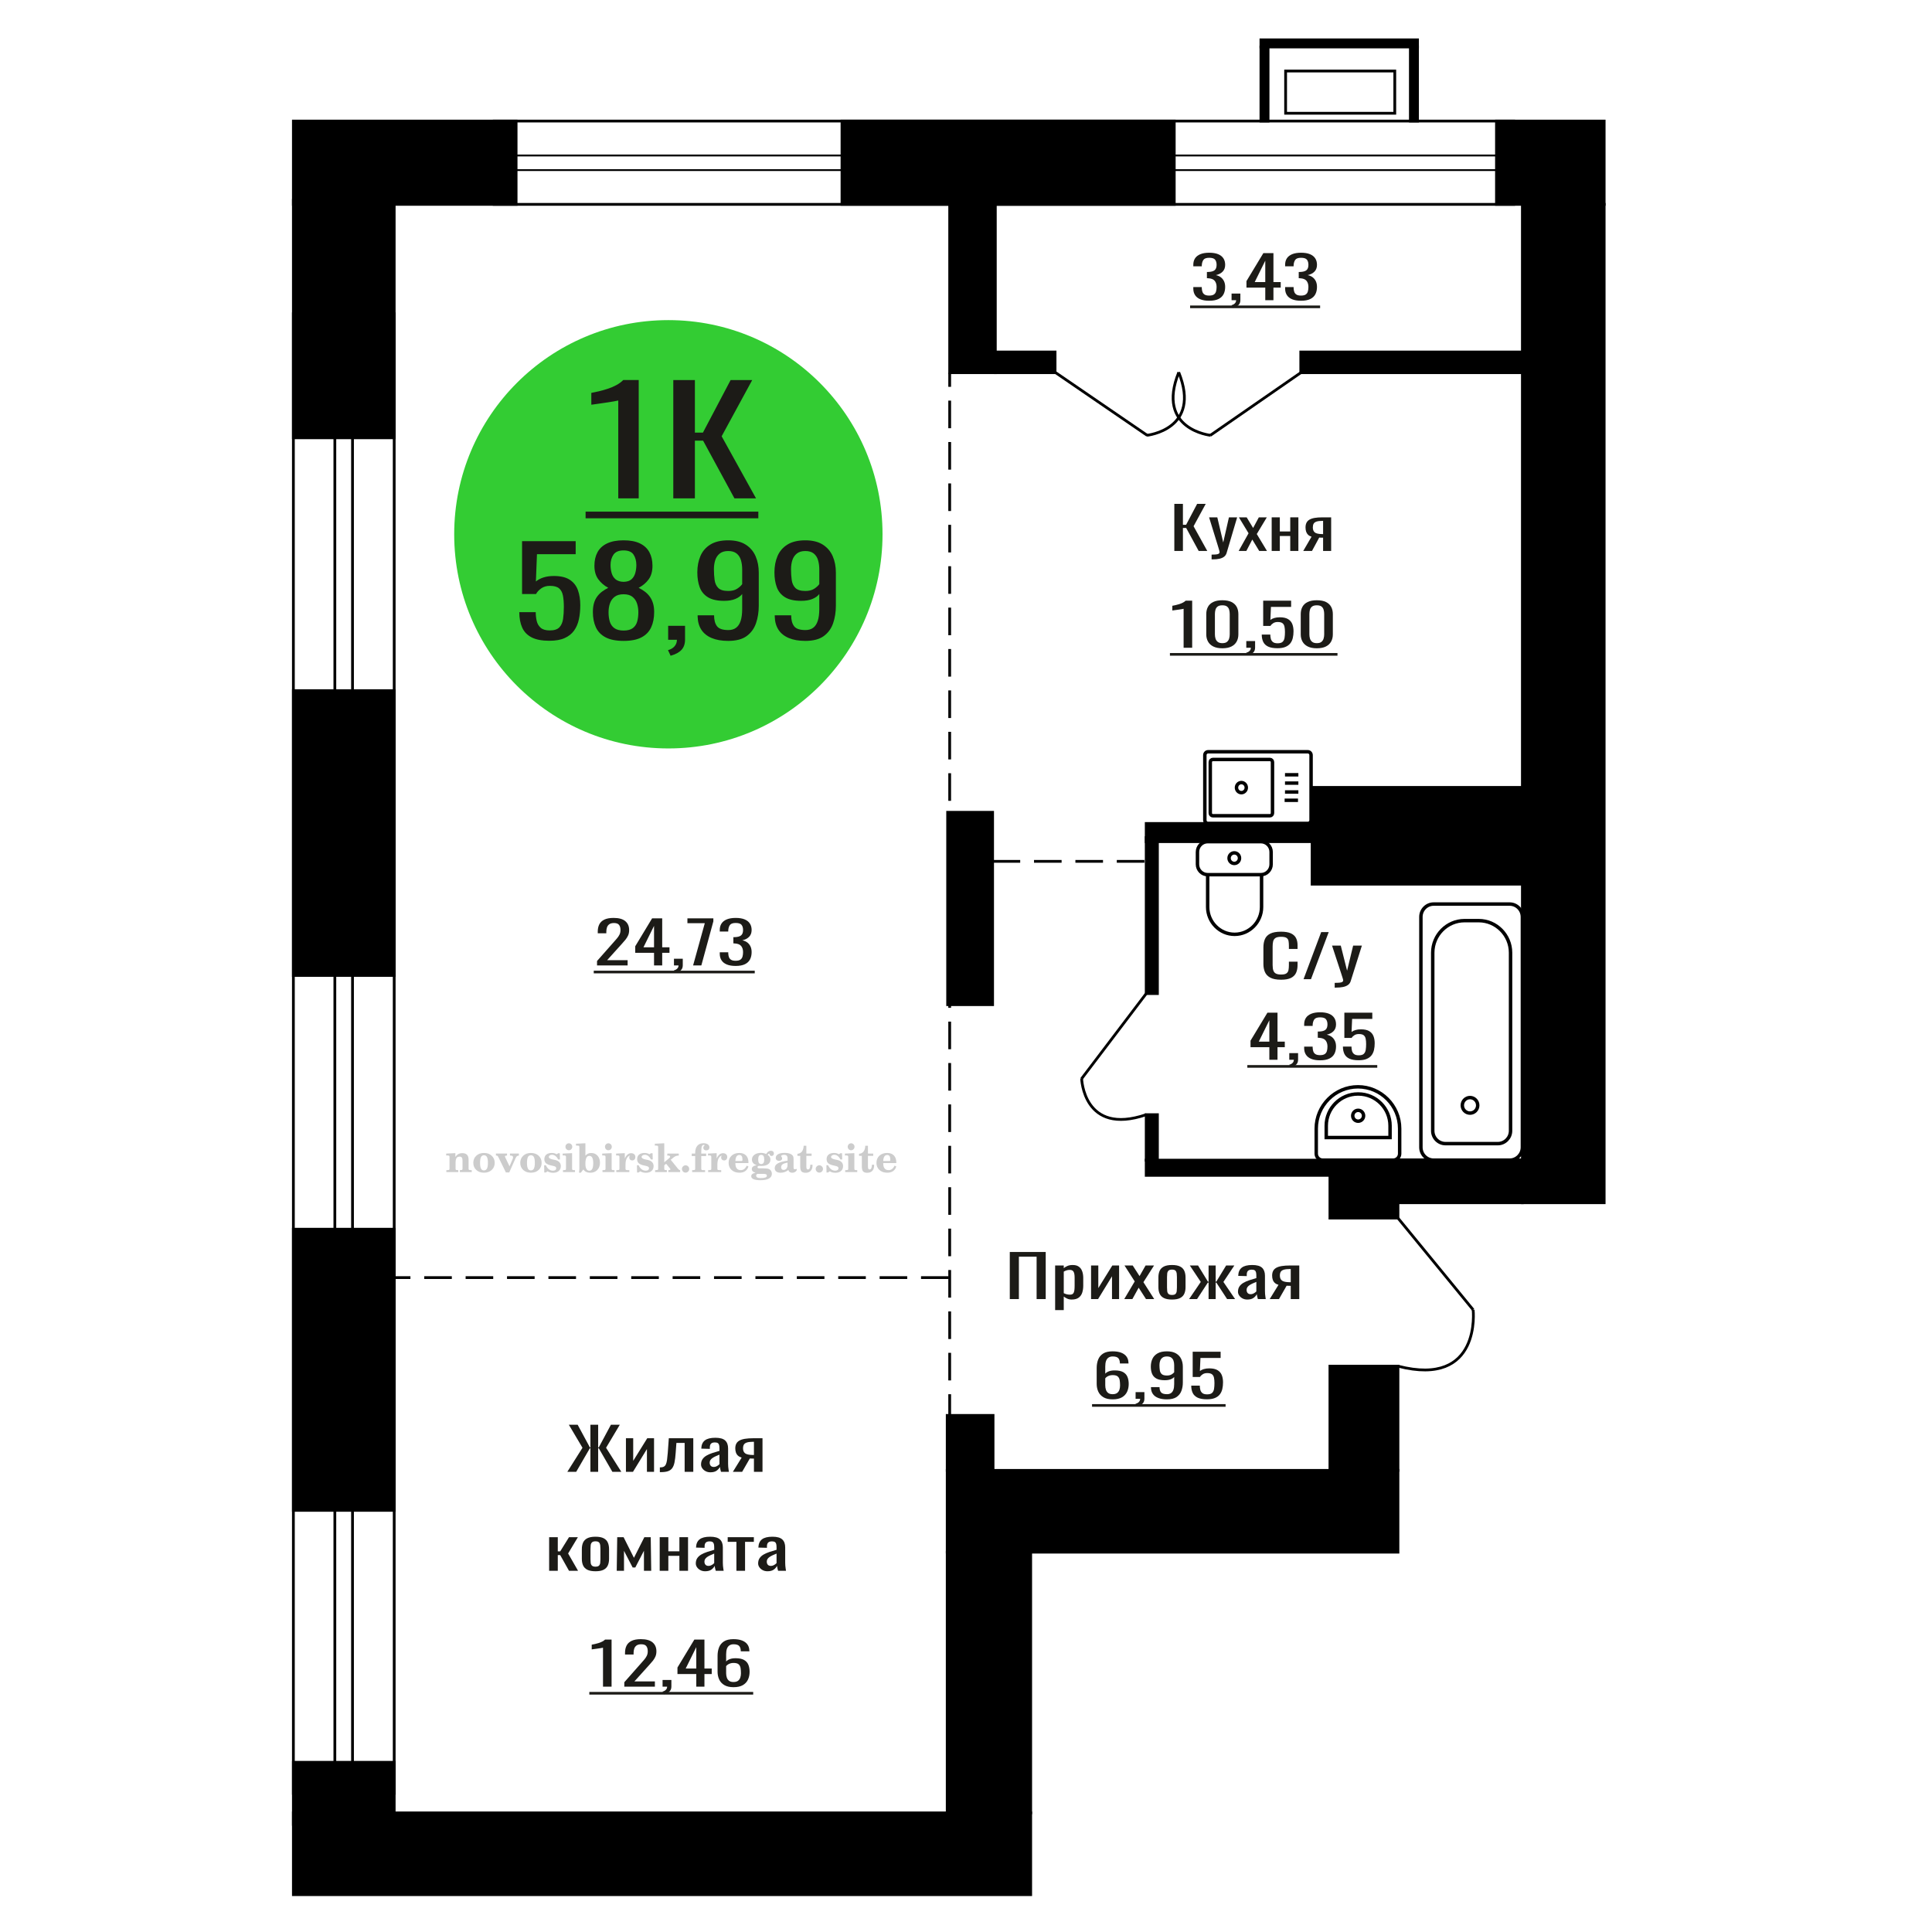 <?xml version="1.0" encoding="UTF-8"?>
<!DOCTYPE svg PUBLIC "-//W3C//DTD SVG 1.1//EN" "http://www.w3.org/Graphics/SVG/1.1/DTD/svg11.dtd">
<!-- Creator: CorelDRAW 2019 -->
<svg xmlns="http://www.w3.org/2000/svg" xml:space="preserve" width="140mm" height="140mm" version="1.1" style="shape-rendering:geometricPrecision; text-rendering:geometricPrecision; image-rendering:optimizeQuality; fill-rule:evenodd; clip-rule:evenodd"
viewBox="0 0 14000 14000"
 xmlns:xlink="http://www.w3.org/1999/xlink">
 <defs>
  <style type="text/css">
   <![CDATA[
    .str0 {stroke:black;stroke-width:25;stroke-miterlimit:22.926}
    .str1 {stroke:black;stroke-width:20;stroke-miterlimit:22.926}
    .str2 {stroke:black;stroke-width:20;stroke-miterlimit:22.926;stroke-dasharray:200 100}
    .fil1 {fill:none}
    .fil3 {fill:black}
    .fil2 {fill:#1C1B17}
    .fil4 {fill:#33CC33}
    .fil0 {fill:#1C1B17;fill-rule:nonzero}
    .fil5 {fill:#CCCCCC;fill-rule:nonzero}
   ]]>
  </style>
 </defs>
 <g id="Слой_x0020_1">
  <polygon class="fil0" points="8509.62,3992.35 8509.62,3651.09 8571.9,3651.09 8571.9,3802.76 8595.06,3802.76 8674.97,3651.09 8737.24,3651.09 8649.06,3813.29 8748.27,3992.35 8685.99,3992.35 8595.61,3825.93 8571.9,3825.93 8571.9,3992.35 "/>
  <path id="1" class="fil0" d="M8779.69 4053.44l0 -34.55c14.33,0 25.72,-0.49 34.17,-1.47 8.45,-0.99 14.51,-2.81 18.19,-5.48 3.67,-2.67 5.52,-6.39 5.52,-11.16 0,-2.53 -1.3,-8.15 -3.86,-16.86 -2.58,-8.7 -5.34,-17.97 -8.27,-27.8l-63.93 -207.29 59.52 0 42.99 182.01 41.34 -182.01 59.52 0 -76.06 257c-3.31,11.8 -9.37,21.14 -18.18,28.02 -8.83,6.88 -20.12,11.87 -33.91,14.96 -13.78,3.09 -30.4,4.63 -49.87,4.63l-7.17 0z"/>
  <polygon id="2" class="fil0" points="8975.89,3992.35 9047.54,3864.27 8977.55,3748.83 9033.77,3748.83 9080.61,3825.93 9121.95,3748.83 9179.82,3748.83 9107.06,3869.75 9180.92,3992.35 9124.71,3992.35 9074.55,3909.77 9031.55,3992.35 "/>
  <polygon id="3" class="fil0" points="9215.09,3992.35 9215.09,3748.83 9274.06,3748.83 9274.06,3851.21 9349.57,3851.21 9349.57,3748.83 9408.54,3748.83 9408.54,3992.35 9349.57,3992.35 9349.57,3884.07 9274.06,3884.07 9274.06,3992.35 "/>
  <path id="4" class="fil0" d="M9443.81 3992.35l60.09 -103.22c-10.3,-3.09 -18.66,-7.72 -25.08,-13.9 -6.44,-6.18 -11.12,-13.77 -14.06,-22.75 -2.93,-8.99 -4.41,-19.1 -4.41,-30.34 0,-12.92 2.21,-24.01 6.62,-33.28 4.41,-9.27 11.39,-16.86 20.94,-22.75 9.55,-5.9 22.23,-10.26 38.03,-13.06 15.8,-2.81 35.27,-4.22 58.42,-4.22l61.72 0 0 243.52 -58.41 0 0 -96.06c-5.89,0 -10.84,-0.07 -14.89,-0.21 -4.04,-0.14 -8.45,-0.35 -13.22,-0.63l-52.37 96.9 -63.38 0zm137.24 -122.18c0.73,0 1.93,0 3.59,0 1.64,0 2.65,0 3.03,0l0 -95.64c-0.38,0 -1.39,0 -3.03,0 -1.66,0 -2.67,0 -3.04,0 -17.27,0 -30.95,1.62 -41.06,4.85 -10.1,3.23 -17.18,8.28 -21.22,15.16 -4.04,6.89 -6.06,16.08 -6.06,27.6 0,16.01 4.69,27.95 14.05,35.81 9.37,7.87 27.29,11.94 53.74,12.22z"/>
  <polygon class="fil0" points="7317.31,9413.62 7317.31,9072.36 7577.63,9072.36 7577.63,9413.62 7511.68,9413.62 7511.68,9106.49 7383.26,9106.49 7383.26,9413.62 "/>
  <path id="1" class="fil0" d="M7645.92 9493.67l0 -323.57 62.45 0 0 19.38c7.4,-6.18 16.35,-11.51 26.85,-16.01 10.5,-4.49 22.96,-6.74 37.37,-6.74 17.49,0 31.42,3.3 41.72,9.9 10.31,6.6 18,14.89 23.06,24.86 5.05,9.97 8.36,20.08 9.92,30.33 1.56,10.26 2.34,19.03 2.34,26.34l0 58.98c0,17.13 -2.34,33.35 -7.01,48.66 -4.67,15.31 -13.14,27.67 -25.38,37.08 -12.26,9.41 -29.48,14.11 -51.66,14.11 -12.07,0 -22.77,-2.18 -32.1,-6.53 -9.34,-4.35 -17.71,-9.34 -25.11,-14.96l0 98.17 -62.45 0zm107.39 -112.07c10.91,0 18.68,-2.88 23.35,-8.64 4.67,-5.75 7.59,-13.55 8.75,-23.38 1.18,-9.83 1.76,-20.64 1.76,-32.44l0 -58.98c0,-10.11 -0.77,-19.45 -2.34,-28.02 -1.55,-8.57 -4.86,-15.38 -9.92,-20.43 -5.05,-5.06 -13.03,-7.59 -23.92,-7.59 -8.18,0 -15.96,1.27 -23.36,3.79 -7.38,2.53 -13.81,5.48 -19.26,8.85l0 155.89c5.84,3.09 12.46,5.68 19.86,7.79 7.38,2.11 15.75,3.16 25.08,3.16z"/>
  <polygon id="2" class="fil0" points="7906.23,9413.62 7906.23,9170.1 7958.77,9170.1 7958.77,9333.99 8060.33,9170.1 8109.36,9170.1 8109.36,9413.62 8057.99,9413.62 8057.99,9248.47 7957.01,9413.62 "/>
  <polygon id="3" class="fil0" points="8146.71,9413.62 8222.59,9285.54 8148.47,9170.1 8208,9170.1 8257.61,9247.2 8301.39,9170.1 8362.68,9170.1 8285.62,9291.02 8363.84,9413.62 8304.31,9413.62 8251.2,9331.04 8205.66,9413.62 "/>
  <path id="4" class="fil0" d="M8492.84 9416.99c-24.91,0 -44.56,-3.65 -58.95,-10.95 -14.41,-7.31 -24.62,-17.7 -30.65,-31.18 -6.04,-13.48 -9.04,-29.35 -9.04,-47.61l0 -70.78c0,-18.26 3,-34.12 9.04,-47.61 6.03,-13.48 16.24,-23.87 30.65,-31.17 14.39,-7.31 34.04,-10.96 58.95,-10.96 24.89,0 44.45,3.65 58.65,10.96 14.2,7.3 24.33,17.69 30.36,31.17 6.02,13.49 9.04,29.35 9.04,47.61l0 70.78c0,18.26 -3.02,34.13 -9.04,47.61 -6.03,13.48 -16.16,23.87 -30.36,31.18 -14.2,7.3 -33.76,10.95 -58.65,10.95zm0 -33.28c12.06,0 20.53,-2.53 25.39,-7.59 4.86,-5.05 7.77,-11.72 8.76,-20.01 0.97,-8.28 1.45,-16.92 1.45,-25.91l0 -76.26c0,-9.27 -0.48,-17.97 -1.45,-26.12 -0.99,-8.14 -3.9,-14.81 -8.76,-20.01 -4.86,-5.2 -13.33,-7.79 -25.39,-7.79 -12.07,0 -20.63,2.59 -25.69,7.79 -5.06,5.2 -8.08,11.87 -9.05,20.01 -0.97,8.15 -1.45,16.85 -1.45,26.12l0 76.26c0,8.99 0.48,17.63 1.45,25.91 0.97,8.29 3.99,14.96 9.05,20.01 5.06,5.06 13.62,7.59 25.69,7.59z"/>
  <polygon id="5" class="fil0" points="8616.58,9413.62 8701.21,9289.33 8621.83,9170.1 8681.36,9170.1 8753.15,9287.23 8757.82,9287.23 8757.82,9170.1 8809.19,9170.1 8809.19,9287.23 8813.86,9287.23 8885.07,9170.1 8944.6,9170.1 8865.21,9289.33 8949.85,9413.62 8892.06,9413.62 8813.86,9293.97 8809.19,9293.97 8809.19,9413.62 8757.82,9413.62 8757.82,9293.97 8752.57,9293.97 8674.35,9413.62 "/>
  <path id="6" class="fil0" d="M9038.58 9416.99c-13.23,0 -24.91,-2.74 -35.02,-8.22 -10.11,-5.47 -18.09,-12.49 -23.94,-21.06 -5.83,-8.57 -8.74,-17.63 -8.74,-27.18 0,-15.16 3.49,-27.94 10.5,-38.33 7,-10.4 16.64,-19.17 28.88,-26.34 12.27,-7.16 26.47,-13.41 42.62,-18.74 16.15,-5.34 33.17,-10.54 51.06,-15.59l0 -17.28c0,-9.83 -0.77,-17.97 -2.32,-24.43 -1.57,-6.46 -4.77,-11.31 -9.63,-14.54 -4.86,-3.23 -12.16,-4.84 -21.89,-4.84 -8.56,0 -15.48,1.4 -20.73,4.21 -5.25,2.81 -9.04,6.81 -11.37,12.01 -2.34,5.19 -3.5,11.3 -3.5,18.32l0 12.22 -61.88 -1.68c0.78,-26.97 9.34,-46.84 25.69,-59.62 16.33,-12.78 41.63,-19.17 75.88,-19.17 33.45,0 57.2,6.6 71.21,19.8 14,13.2 21,32.3 21,57.3l0 111.23c0,7.58 0.29,14.88 0.88,21.91 0.59,7.02 1.36,13.55 2.33,19.59 0.97,6.04 1.86,11.72 2.63,17.06l-57.2 0c-1.16,-4.49 -2.63,-10.18 -4.38,-17.06 -1.76,-6.88 -3.02,-13.13 -3.79,-18.75 -3.9,9.55 -11.39,18.47 -22.47,26.75 -11.1,8.29 -26.37,12.43 -45.82,12.43zm24.51 -38.76c6.23,0 12.07,-1.26 17.51,-3.79 5.45,-2.53 10.31,-5.41 14.59,-8.64 4.28,-3.23 7.2,-5.83 8.75,-7.79l0 -69.1c-9.72,3.93 -18.86,7.87 -27.43,11.8 -8.56,3.93 -16.04,8.07 -22.47,12.43 -6.41,4.35 -11.47,9.27 -15.17,14.74 -3.7,5.48 -5.54,11.73 -5.54,18.75 0,9.83 2.52,17.56 7.58,23.17 5.06,5.62 12.45,8.43 22.18,8.43z"/>
  <path id="7" class="fil0" d="M9200.84 9413.62l63.63 -103.22c-10.9,-3.09 -19.76,-7.72 -26.56,-13.9 -6.81,-6.18 -11.77,-13.77 -14.89,-22.75 -3.1,-8.99 -4.67,-19.1 -4.67,-30.34 0,-12.92 2.34,-24.01 7.01,-33.28 4.67,-9.27 12.07,-16.86 22.18,-22.75 10.11,-5.9 23.54,-10.26 40.27,-13.06 16.74,-2.81 37.35,-4.22 61.87,-4.22l65.37 0 0 243.52 -61.86 0 0 -96.06c-6.23,0 -11.48,-0.07 -15.77,-0.21 -4.28,-0.14 -8.95,-0.35 -14,-0.63l-55.46 96.9 -67.12 0zm145.34 -122.18c0.78,0 2.04,0 3.8,0 1.74,0 2.81,0 3.21,0l0 -95.64c-0.4,0 -1.47,0 -3.21,0 -1.76,0 -2.83,0 -3.22,0 -18.29,0 -32.78,1.62 -43.49,4.85 -10.69,3.23 -18.19,8.28 -22.47,15.16 -4.28,6.89 -6.41,16.08 -6.41,27.6 0,16.01 4.96,27.95 14.88,35.81 9.92,7.87 28.9,11.94 56.91,12.22z"/>
  <path class="fil1 str0" d="M8751.21 6098.88l385.92 0c40.66,0 73.93,33.76 73.93,75.02l0 89.2c0,41.26 -33.27,75.02 -73.93,75.02l-385.92 0c-40.66,0 -73.93,-33.76 -73.93,-75.02l0 -89.2c0,-41.26 33.27,-75.02 73.93,-75.02zm0 239.24l390.54 0 0 234.22c0,108.98 -87.87,198.15 -195.27,198.15l0 0c-107.4,0 -195.27,-89.17 -195.27,-198.15l0 -234.22zm192.96 -158.02c20.9,0 37.84,17.19 37.84,38.4 0,21.21 -16.94,38.4 -37.84,38.4 -20.9,0 -37.84,-17.19 -37.84,-38.4 0,-21.21 16.94,-38.4 37.84,-38.4z"/>
  <path class="fil1 str0" d="M8754.25 5967.22l722.74 0c12.96,0 23.57,-10.92 23.57,-24.25l0 -471.15c0,-13.34 -10.61,-24.25 -23.57,-24.25l-722.74 0c-12.97,0 -23.58,10.91 -23.58,24.25l0 471.15c0,13.33 10.61,24.25 23.58,24.25zm34.36 -55.97l413.87 0c10.17,0 18.49,-8.55 18.49,-19.02l0 -369.67c0,-10.47 -8.32,-19.03 -18.49,-19.03l-413.87 0c-10.17,0 -18.49,8.56 -18.49,19.03l0 369.67c0,10.47 8.32,19.02 18.49,19.02zm206.94 -167.29c19.63,0 35.55,-16.37 35.55,-36.57 0,-20.19 -15.92,-36.56 -35.55,-36.56 -19.64,0 -35.56,16.37 -35.56,36.56 0,20.2 15.92,36.57 35.56,36.57zm313.32 55.36l96.91 0m-94.22 -60.16l96.92 0m-96.92 -64.47l96.92 0m-96.92 -60.17l96.92 0"/>
  <path class="fil0" d="M8062.5 10140.26c-27.07,0 -49.12,-4.98 -66.14,-14.95 -17.02,-9.98 -29.49,-23.46 -37.42,-40.45 -7.93,-16.99 -11.89,-35.88 -11.89,-56.67l0 -115.01c0,-22.19 3.47,-42.42 10.44,-60.67 6.97,-18.26 18.85,-32.87 35.68,-43.82 16.83,-10.95 39.93,-16.43 69.33,-16.43 24.36,0 44.96,3.23 61.79,9.69 16.81,6.46 29.77,15.87 38.85,28.23 9.09,12.36 13.84,27.38 14.23,45.08 0,0.56 0.09,1.33 0.29,2.31 0.19,0.99 0.29,1.9 0.29,2.74l-62.66 0c0,-16.57 -3.67,-29.21 -11.03,-37.91 -7.35,-8.71 -21.27,-13.06 -41.76,-13.06 -11.22,0 -20.89,2.59 -29.01,7.79 -8.13,5.2 -14.21,13.13 -18.27,23.8 -4.07,10.68 -6.09,24.44 -6.09,41.29l0 51.82c6.18,-7.02 14.98,-12.71 26.4,-17.06 11.4,-4.35 25.41,-6.53 42.05,-6.53 25.91,0 46.22,4.07 60.92,12.22 14.69,8.14 25.14,19.59 31.32,34.33 6.18,14.75 9.28,32.09 9.28,52.04 0,20.5 -3.87,39.18 -11.6,56.03 -7.73,16.85 -20.11,30.26 -37.13,40.24 -17.02,9.97 -39.64,14.95 -67.87,14.95zm0 -37.49c13.92,0 24.74,-2.88 32.48,-8.64 7.74,-5.76 13.25,-13.41 16.54,-22.96 3.28,-9.55 4.93,-19.95 4.93,-31.18 0,-13.48 -0.87,-25.98 -2.62,-37.5 -1.73,-11.51 -6.27,-20.71 -13.63,-27.59 -7.34,-6.88 -19.91,-10.32 -37.7,-10.32 -8.51,0 -16.25,1.12 -23.22,3.37 -6.95,2.24 -12.94,5.12 -17.98,8.63 -5.02,3.51 -9.09,7.24 -12.17,11.17l0 50.98c0,11.51 1.64,22.19 4.93,32.02 3.28,9.83 8.8,17.62 16.52,23.38 7.74,5.76 18.38,8.64 31.92,8.64z"/>
  <path id="1" class="fil0" d="M8238.27 10191.66l-9.86 -19.38c10.45,-2.53 18.66,-6.95 24.66,-13.27 5.99,-6.32 9,-13.83 9,-22.54l-33.08 0 0 -48.45 63.82 0 0 47.61c0,14.88 -4.44,26.75 -13.34,35.6 -8.89,8.85 -22.62,15.66 -41.2,20.43z"/>
  <path id="2" class="fil0" d="M8455.82 10140.26c-24.36,0 -45.15,-3.3 -62.36,-9.9 -17.21,-6.6 -30.27,-16.22 -39.16,-28.86 -8.9,-12.64 -13.54,-27.95 -13.93,-45.92 0,-0.56 0,-1.2 0,-1.9 0,-0.7 0,-1.33 0,-1.89l62.08 0c0,16.29 3.68,28.86 11.03,37.7 7.34,8.85 21.64,13.28 42.92,13.28 11.61,0 21.27,-2.6 29.01,-7.8 7.74,-5.2 13.54,-13.2 17.41,-24.01 3.87,-10.82 5.79,-24.51 5.79,-41.08l0 -51.82c-5.79,7.02 -14.4,12.71 -25.81,17.06 -11.41,4.35 -25.63,6.53 -42.64,6.53 -25.91,0 -46.22,-4.14 -60.91,-12.43 -14.71,-8.28 -25.05,-19.8 -31.04,-34.55 -6,-14.74 -8.99,-31.94 -8.99,-51.61 0,-20.78 3.87,-39.53 11.59,-56.24 7.74,-16.71 20.22,-29.98 37.43,-39.81 17.21,-9.83 39.74,-14.75 67.58,-14.75 27.07,0 49.12,4.99 66.14,14.96 17.02,9.97 29.49,23.38 37.41,40.23 7.93,16.85 11.9,35.67 11.9,56.46l0 114.59c0,21.91 -3.49,42.13 -10.44,60.67 -6.97,18.54 -18.76,33.36 -35.39,44.45 -16.63,11.09 -39.84,16.64 -69.62,16.64zm0 -172.74c13.54,0 24.57,-2.45 33.08,-7.37 8.49,-4.91 15.07,-10.32 19.71,-16.22l0 -50.56c0,-11.79 -1.54,-22.54 -4.64,-32.23 -3.09,-9.69 -8.51,-17.41 -16.24,-23.17 -7.73,-5.76 -18.37,-8.63 -31.91,-8.63 -13.54,0 -24.26,2.94 -32.19,8.84 -7.93,5.9 -13.54,13.55 -16.83,22.96 -3.29,9.41 -4.93,19.74 -4.93,30.97 0,13.48 0.87,25.98 2.62,37.5 1.73,11.51 6.37,20.71 13.92,27.59 7.53,6.88 20.01,10.32 37.41,10.32z"/>
  <path id="3" class="fil0" d="M8745.89 10139.84c-28.24,0 -50.67,-3.93 -67.29,-11.8 -16.63,-7.86 -28.53,-19.24 -35.68,-34.12 -7.16,-14.89 -10.74,-32.58 -10.74,-53.09l62.08 0c0,10.11 1.15,20.01 3.48,29.7 2.32,9.7 7.26,17.7 14.79,24.02 7.55,6.32 19.06,9.48 34.52,9.48 17.02,0 29.21,-3.58 36.55,-10.74 7.35,-7.17 11.99,-16.86 13.92,-29.07 1.94,-12.22 2.9,-26.06 2.9,-41.5 0,-15.45 -1.15,-28.58 -3.48,-39.4 -2.31,-10.81 -7.15,-19.1 -14.5,-24.85 -7.35,-5.76 -18.95,-8.64 -34.81,-8.64 -12.76,0 -23.59,2.88 -32.48,8.64 -8.9,5.75 -15.48,12.28 -19.74,19.59l-52.77 0 0 -182.85 202.45 0 0 45.08 -146.19 0 -4.06 94.37c7.74,-5.9 17.31,-10.53 28.72,-13.9 11.4,-3.37 24.46,-5.06 39.16,-5.06 25.52,0 45.54,4.36 60.04,13.06 14.5,8.71 24.76,20.65 30.75,35.82 5.99,15.16 8.99,32.58 8.99,52.24 0,17.41 -1.74,33.63 -5.22,48.66 -3.49,15.03 -9.57,28.09 -18.27,39.18 -8.71,11.1 -20.6,19.73 -35.68,25.91 -15.09,6.18 -34.23,9.27 -57.44,9.27z"/>
  <polygon id="4" class="fil2" points="7913.4,10174.77 8881.06,10174.77 8881.06,10193.92 7913.4,10193.92 "/>
  <path class="fil1 str0" d="M10474.25 8287.11l379.66 0c50.66,0 92.1,-41.83 92.1,-92.96l0 -1290.48c0,-127.83 -103.61,-232.42 -230.24,-232.42l-103.38 0c-126.64,0 -230.24,104.59 -230.24,232.42l0 1290.48c0,51.13 41.44,92.96 92.1,92.96zm-85.76 119.83l551.17 0c50.66,0 92.1,-41.83 92.1,-92.96l0 -1669.85c0,-51.13 -41.44,-92.96 -92.1,-92.96l-551.17 0c-50.65,0 -92.1,41.83 -92.1,92.96l0 1669.85c0,51.13 41.45,92.96 92.1,92.96zm263.85 -340.92c30.81,0 55.79,-25.21 55.79,-56.32 0,-31.11 -24.98,-56.33 -55.79,-56.33 -30.82,0 -55.8,25.22 -55.8,56.33 0,31.11 24.98,56.32 55.8,56.32z"/>
  <path class="fil1 str0" d="M9584.95 8406.94l510.5 0c25.85,0 46.99,-21.2 46.99,-47.12l0 -181.33c0,-166.71 -136,-303.1 -302.24,-303.1l-0.01 0c-166.23,0 -302.24,136.39 -302.24,303.1l0 181.33c0,25.92 21.15,47.12 47,47.12zm25.55 -163.99l462.33 0 0 -85.41c0,-126.57 -103.26,-230.13 -229.47,-230.13l-3.38 0c-126.21,0 -229.48,103.56 -229.48,230.13l0 85.41zm231.17 -118.33c21.72,0 39.32,-17.66 39.32,-39.44 0,-21.78 -17.6,-39.44 -39.32,-39.44 -21.72,0 -39.33,17.66 -39.33,39.44 0,21.78 17.61,39.44 39.33,39.44z"/>
  <path class="fil0" d="M8576.88 4693.87l0 -282.28c-0.39,0.28 -4.74,1.13 -13.06,2.53 -8.3,1.4 -17.69,2.81 -28.13,4.21 -10.44,1.41 -19.72,2.67 -27.84,3.8 -8.13,1.12 -12.38,1.68 -12.77,1.68l0 -34.13c6.57,-1.12 14.21,-2.66 22.92,-4.63 8.7,-1.97 17.59,-4.35 26.68,-7.16 9.09,-2.81 17.79,-6.32 26.11,-10.54 8.32,-4.21 15.37,-9.12 21.18,-14.74l46.98 0 0 341.26 -62.07 0z"/>
  <path id="1" class="fil0" d="M8857.67 4697.66c-26.69,0 -48.63,-4.35 -65.85,-13.06 -17.21,-8.71 -29.97,-20.64 -38.29,-35.81 -8.3,-15.17 -12.46,-32.44 -12.46,-51.82l0 -147.04c0,-19.94 4.06,-37.42 12.17,-52.45 8.12,-15.03 20.79,-26.75 38,-35.18 17.22,-8.43 39.36,-12.64 66.43,-12.64 27.07,0 49.12,4.21 66.14,12.64 17.02,8.43 29.59,20.15 37.7,35.18 8.12,15.03 12.18,32.51 12.18,52.45l0 147.04c0,19.66 -4.15,37.07 -12.47,52.24 -8.32,15.17 -20.97,27.04 -37.99,35.6 -17.02,8.57 -38.87,12.85 -65.56,12.85zm0 -37.07c14.69,0 25.82,-3.09 33.35,-9.27 7.55,-6.18 12.77,-14.12 15.67,-23.81 2.91,-9.69 4.35,-19.73 4.35,-30.12l0 -147.88c0,-10.95 -1.35,-21.28 -4.06,-30.97 -2.71,-9.69 -7.84,-17.48 -15.37,-23.38 -7.54,-5.9 -18.86,-8.85 -33.94,-8.85 -15.08,0 -26.49,2.95 -34.23,8.85 -7.74,5.9 -12.96,13.69 -15.66,23.38 -2.71,9.69 -4.06,20.02 -4.06,30.97l0 147.88c0,10.39 1.45,20.43 4.35,30.12 2.89,9.69 8.32,17.63 16.24,23.81 7.93,6.18 19.05,9.27 33.36,9.27z"/>
  <path id="2" class="fil0" d="M9040.41 4749.06l-9.86 -19.38c10.45,-2.53 18.66,-6.95 24.66,-13.27 5.99,-6.32 8.99,-13.83 8.99,-22.54l-33.07 0 0 -48.45 63.82 0 0 47.61c0,14.88 -4.45,26.75 -13.34,35.6 -8.9,8.85 -22.63,15.66 -41.2,20.43z"/>
  <path id="3" class="fil0" d="M9256.8 4697.24c-28.24,0 -50.67,-3.93 -67.29,-11.8 -16.64,-7.86 -28.53,-19.24 -35.68,-34.12 -7.16,-14.89 -10.74,-32.58 -10.74,-53.09l62.07 0c0,10.11 1.16,20.01 3.49,29.7 2.31,9.7 7.25,17.7 14.79,24.02 7.54,6.32 19.05,9.48 34.52,9.48 17.02,0 29.2,-3.58 36.54,-10.74 7.36,-7.17 12,-16.86 13.92,-29.07 1.95,-12.22 2.91,-26.06 2.91,-41.5 0,-15.45 -1.16,-28.58 -3.48,-39.4 -2.32,-10.81 -7.15,-19.1 -14.5,-24.85 -7.36,-5.76 -18.95,-8.64 -34.81,-8.64 -12.77,0 -23.59,2.88 -32.49,8.64 -8.89,5.75 -15.47,12.28 -19.73,19.59l-52.78 0 0 -182.85 202.46 0 0 45.08 -146.2 0 -4.06 94.37c7.74,-5.9 17.31,-10.53 28.73,-13.9 11.4,-3.37 24.45,-5.06 39.16,-5.06 25.51,0 45.53,4.36 60.03,13.06 14.5,8.71 24.76,20.65 30.75,35.82 5.99,15.16 8.99,32.58 8.99,52.24 0,17.41 -1.73,33.63 -5.22,48.66 -3.48,15.03 -9.57,28.09 -18.27,39.18 -8.7,11.1 -20.6,19.73 -35.68,25.91 -15.09,6.18 -34.23,9.27 -57.43,9.27z"/>
  <path id="4" class="fil0" d="M9542.22 4697.66c-26.68,0 -48.63,-4.35 -65.85,-13.06 -17.21,-8.71 -29.97,-20.64 -38.29,-35.81 -8.3,-15.17 -12.46,-32.44 -12.46,-51.82l0 -147.04c0,-19.94 4.06,-37.42 12.17,-52.45 8.13,-15.03 20.79,-26.75 38.01,-35.18 17.21,-8.43 39.35,-12.64 66.42,-12.64 27.07,0 49.12,4.21 66.14,12.64 17.02,8.43 29.59,20.15 37.7,35.18 8.12,15.03 12.19,32.51 12.19,52.45l0 147.04c0,19.66 -4.16,37.07 -12.48,52.24 -8.32,15.17 -20.97,27.04 -37.99,35.6 -17.02,8.57 -38.87,12.85 -65.56,12.85zm0 -37.07c14.69,0 25.82,-3.09 33.35,-9.27 7.55,-6.18 12.77,-14.12 15.67,-23.81 2.91,-9.69 4.35,-19.73 4.35,-30.12l0 -147.88c0,-10.95 -1.35,-21.28 -4.06,-30.97 -2.71,-9.69 -7.83,-17.48 -15.37,-23.38 -7.54,-5.9 -18.86,-8.85 -33.94,-8.85 -15.08,0 -26.49,2.95 -34.23,8.85 -7.74,5.9 -12.96,13.69 -15.66,23.38 -2.71,9.69 -4.06,20.02 -4.06,30.97l0 147.88c0,10.39 1.45,20.43 4.35,30.12 2.89,9.69 8.32,17.63 16.24,23.81 7.93,6.18 19.05,9.27 33.36,9.27z"/>
  <polygon id="5" class="fil2" points="8477.68,4732.17 9691.9,4732.17 9691.9,4751.32 8477.68,4751.32 "/>
  <polygon class="fil3 str1" points="10130.15,10654.97 9637.14,10654.97 9637.14,9899.75 10130.15,9899.75 "/>
  <path class="fil1 str1" d="M10675.03 9491.34c0,0 63.4,565.67 -544.89,408.39"/>
  <line class="fil1 str1" x1="10130.14" y1="8826.68" x2="10675.03" y2= "9491.34" />
  <path class="fil0" d="M4369.62 12222.14l0 -282.28c-0.39,0.28 -4.74,1.13 -13.06,2.53 -8.3,1.4 -17.69,2.81 -28.13,4.21 -10.44,1.41 -19.72,2.67 -27.84,3.8 -8.13,1.12 -12.38,1.68 -12.77,1.68l0 -34.13c6.57,-1.12 14.21,-2.66 22.92,-4.63 8.7,-1.97 17.59,-4.35 26.68,-7.16 9.09,-2.81 17.79,-6.32 26.11,-10.54 8.32,-4.21 15.37,-9.12 21.18,-14.74l46.98 0 0 341.26 -62.07 0z"/>
  <path id="1" class="fil0" d="M4523.93 12222.14l0 -32.02 119.51 -135.24c8.9,-10.11 17.12,-19.52 24.66,-28.23 7.55,-8.7 13.73,-17.9 18.56,-27.59 4.84,-9.69 7.26,-20.86 7.26,-33.5 0,-15.73 -3.48,-28.09 -10.45,-37.07 -6.95,-8.99 -19.14,-13.48 -36.55,-13.48 -14.69,0 -26.1,2.94 -34.23,8.84 -8.11,5.9 -13.73,13.62 -16.81,23.17 -3.1,9.55 -4.64,19.81 -4.64,30.76l0 11.38 -62.07 0 0 -11.8c0,-20.5 3.75,-38.13 11.3,-52.88 7.55,-14.74 19.73,-26.19 36.55,-34.33 16.82,-8.15 39.16,-12.22 67,-12.22 37.91,0 66.14,7.79 84.71,23.38 18.56,15.59 27.84,37.15 27.84,64.67 0,14.61 -2.42,27.39 -7.25,38.34 -4.84,10.96 -11.12,21.21 -18.85,30.76 -7.74,9.55 -16.25,19.38 -25.53,29.49l-107.9 119.65 148.5 0 0 37.92 -221.61 0z"/>
  <path id="2" class="fil0" d="M4810.52 12277.33l-9.86 -19.38c10.46,-2.53 18.66,-6.95 24.67,-13.27 5.99,-6.32 8.99,-13.83 8.99,-22.54l-33.08 0 0 -48.45 63.83 0 0 47.61c0,14.88 -4.45,26.75 -13.35,35.6 -8.89,8.85 -22.62,15.66 -41.2,20.43z"/>
  <path id="3" class="fil0" d="M5045.48 12222.14l0 -91.42 -136.34 0 0 -47.19 122.42 -202.65 73.09 0 0 209.81 52.79 0 0 40.03 -52.79 0 0 91.42 -59.17 0zm-76.58 -131.45l76.58 0 0 -155.04 -76.58 155.04z"/>
  <path id="4" class="fil0" d="M5315.24 12225.93c-27.07,0 -49.12,-4.98 -66.14,-14.95 -17.01,-9.98 -29.49,-23.46 -37.42,-40.45 -7.93,-16.99 -11.88,-35.88 -11.88,-56.67l0 -115.01c0,-22.19 3.47,-42.42 10.43,-60.67 6.97,-18.26 18.85,-32.87 35.68,-43.82 16.83,-10.95 39.93,-16.43 69.33,-16.43 24.36,0 44.96,3.23 61.79,9.69 16.81,6.46 29.77,15.87 38.85,28.23 9.09,12.36 13.84,27.38 14.23,45.08 0,0.56 0.09,1.33 0.29,2.31 0.19,0.99 0.29,1.9 0.29,2.74l-62.66 0c0,-16.57 -3.67,-29.21 -11.03,-37.91 -7.35,-8.71 -21.27,-13.06 -41.76,-13.06 -11.22,0 -20.89,2.59 -29.01,7.79 -8.13,5.2 -14.21,13.13 -18.27,23.8 -4.07,10.68 -6.09,24.44 -6.09,41.29l0 51.82c6.18,-7.02 14.98,-12.71 26.4,-17.06 11.4,-4.35 25.42,-6.53 42.05,-6.53 25.91,0 46.22,4.07 60.92,12.22 14.69,8.14 25.14,19.59 31.32,34.33 6.19,14.75 9.28,32.09 9.28,52.04 0,20.5 -3.87,39.18 -11.6,56.03 -7.73,16.85 -20.11,30.26 -37.13,40.24 -17.02,9.97 -39.64,14.95 -67.87,14.95zm0 -37.49c13.92,0 24.75,-2.88 32.48,-8.64 7.74,-5.76 13.25,-13.41 16.54,-22.96 3.28,-9.55 4.93,-19.95 4.93,-31.18 0,-13.48 -0.87,-25.98 -2.62,-37.5 -1.73,-11.51 -6.27,-20.71 -13.63,-27.59 -7.34,-6.88 -19.91,-10.32 -37.7,-10.32 -8.51,0 -16.25,1.12 -23.21,3.37 -6.96,2.24 -12.95,5.12 -17.99,8.63 -5.02,3.51 -9.09,7.24 -12.17,11.17l0 50.98c0,11.51 1.64,22.19 4.93,32.02 3.28,9.83 8.8,17.62 16.52,23.38 7.74,5.76 18.39,8.64 31.92,8.64z"/>
  <polygon id="5" class="fil2" points="4270.42,12260.44 5457.95,12260.44 5457.95,12279.59 4270.42,12279.59 "/>
  <polygon class="fil0" points="4110.94,10665.48 4220.95,10491.06 4122.05,10324.22 4185.84,10324.22 4274.79,10488.95 4278.3,10488.95 4278.3,10324.22 4334.48,10324.22 4334.48,10488.95 4338.57,10488.95 4426.93,10324.22 4491.31,10324.22 4391.82,10491.06 4502.43,10665.48 4437.48,10665.48 4339.17,10494.85 4334.48,10494.85 4334.48,10665.48 4278.3,10665.48 4278.3,10494.85 4274.2,10494.85 4175.31,10665.48 "/>
  <polygon id="1" class="fil0" points="4535.79,10665.48 4535.79,10421.96 4588.46,10421.96 4588.46,10585.85 4690.29,10421.96 4739.44,10421.96 4739.44,10665.48 4687.94,10665.48 4687.94,10500.33 4586.7,10665.48 "/>
  <path id="2" class="fil0" d="M4781.57 10667.59l0 -34.13c11.71,0 20.97,-1.68 27.79,-5.06 6.84,-3.37 12.1,-9.05 15.81,-17.06 3.71,-8 6.53,-18.82 8.49,-32.44 1.94,-13.62 3.7,-30.68 5.26,-51.19l7.61 -105.75 177.3 0 0 243.52 -62.61 0 0 -209.39 -59.69 0 -5.26 71.62c-1.96,27.81 -4.78,50.84 -8.49,69.1 -3.7,18.25 -9.45,32.51 -17.26,42.76 -7.81,10.25 -18.24,17.48 -31.31,21.7 -13.07,4.21 -29.94,6.32 -50.61,6.32l-7.03 0z"/>
  <path id="3" class="fil0" d="M5147.91 10668.85c-13.26,0 -24.97,-2.74 -35.11,-8.22 -10.14,-5.47 -18.14,-12.49 -24,-21.06 -5.85,-8.57 -8.77,-17.63 -8.77,-27.18 0,-15.16 3.5,-27.94 10.53,-38.33 7.02,-10.4 16.68,-19.17 28.96,-26.34 12.29,-7.16 26.53,-13.41 42.73,-18.74 16.19,-5.34 33.25,-10.54 51.19,-15.59l0 -17.28c0,-9.83 -0.77,-17.97 -2.33,-24.43 -1.57,-6.46 -4.78,-11.31 -9.65,-14.54 -4.88,-3.23 -12.2,-4.84 -21.95,-4.84 -8.58,0 -15.51,1.4 -20.78,4.21 -5.26,2.81 -9.07,6.81 -11.4,12.01 -2.35,5.19 -3.52,11.3 -3.52,18.32l0 12.22 -62.03 -1.68c0.78,-26.97 9.36,-46.84 25.75,-59.62 16.38,-12.78 41.74,-19.17 76.08,-19.17 33.54,0 57.35,6.6 71.39,19.8 14.04,13.2 21.06,32.3 21.06,57.3l0 111.23c0,7.58 0.29,14.88 0.89,21.91 0.58,7.02 1.36,13.55 2.33,19.59 0.97,6.04 1.86,11.72 2.64,17.06l-57.35 0c-1.17,-4.49 -2.64,-10.18 -4.39,-17.06 -1.76,-6.88 -3.03,-13.13 -3.81,-18.75 -3.9,9.55 -11.41,18.47 -22.52,26.75 -11.13,8.29 -26.44,12.43 -45.94,12.43zm24.57 -38.76c6.25,0 12.1,-1.26 17.56,-3.79 5.46,-2.53 10.33,-5.41 14.63,-8.64 4.29,-3.23 7.22,-5.83 8.77,-7.79l0 -69.1c-9.75,3.93 -18.91,7.87 -27.5,11.8 -8.58,3.93 -16.08,8.07 -22.53,12.43 -6.43,4.35 -11.5,9.27 -15.21,14.74 -3.7,5.48 -5.55,11.73 -5.55,18.75 0,9.83 2.53,17.56 7.6,23.17 5.07,5.62 12.48,8.43 22.23,8.43z"/>
  <path id="4" class="fil0" d="M5310.59 10665.48l63.79 -103.22c-10.93,-3.09 -19.8,-7.72 -26.62,-13.9 -6.84,-6.18 -11.81,-13.77 -14.93,-22.75 -3.11,-8.99 -4.68,-19.1 -4.68,-30.34 0,-12.92 2.34,-24.01 7.02,-33.28 4.68,-9.27 12.1,-16.86 22.24,-22.75 10.14,-5.9 23.6,-10.26 40.38,-13.06 16.78,-2.81 37.45,-4.22 62.03,-4.22l65.53 0 0 243.52 -62.01 0 0 -96.06c-6.26,0 -11.52,-0.07 -15.81,-0.21 -4.29,-0.14 -8.97,-0.35 -14.04,-0.63l-55.6 96.9 -67.3 0zm145.72 -122.18c0.77,0 2.04,0 3.8,0 1.75,0 2.82,0 3.23,0l0 -95.64c-0.41,0 -1.48,0 -3.23,0 -1.76,0 -2.83,0 -3.22,0 -18.33,0 -32.86,1.62 -43.6,4.85 -10.72,3.23 -18.24,8.28 -22.53,15.16 -4.29,6.89 -6.43,16.08 -6.43,27.6 0,16.01 4.97,27.95 14.92,35.81 9.94,7.87 28.97,11.94 57.06,12.22z"/>
  <polygon id="5" class="fil0" points="3979.28,11382.55 3979.28,11139.03 4041.9,11139.03 4041.9,11241.83 4059.45,11241.83 4123.23,11139.03 4187.61,11139.03 4116.8,11257 4188.78,11382.55 4123.23,11382.55 4059.45,11268.8 4041.9,11268.8 4041.9,11382.55 "/>
  <path id="6" class="fil0" d="M4315.18 11385.92c-24.98,0 -44.67,-3.65 -59.1,-10.95 -14.45,-7.31 -24.69,-17.7 -30.73,-31.18 -6.05,-13.48 -9.07,-29.35 -9.07,-47.61l0 -70.78c0,-18.26 3.02,-34.12 9.07,-47.61 6.04,-13.48 16.28,-23.87 30.73,-31.17 14.43,-7.31 34.12,-10.96 59.1,-10.96 24.96,0 44.57,3.65 58.81,10.96 14.23,7.3 24.39,17.69 30.43,31.17 6.04,13.49 9.07,29.35 9.07,47.61l0 70.78c0,18.26 -3.03,34.13 -9.07,47.61 -6.04,13.48 -16.2,23.87 -30.43,31.18 -14.24,7.3 -33.85,10.95 -58.81,10.95zm0 -33.28c12.1,0 20.58,-2.53 25.46,-7.59 4.87,-5.05 7.79,-11.72 8.78,-20.01 0.97,-8.28 1.45,-16.92 1.45,-25.91l0 -76.26c0,-9.27 -0.48,-17.97 -1.45,-26.12 -0.99,-8.14 -3.91,-14.81 -8.78,-20.01 -4.88,-5.2 -13.36,-7.79 -25.46,-7.79 -12.1,0 -20.68,2.59 -25.75,7.79 -5.07,5.2 -8.1,11.87 -9.07,20.01 -0.98,8.15 -1.46,16.85 -1.46,26.12l0 76.26c0,8.99 0.48,17.63 1.46,25.91 0.97,8.29 4,14.96 9.07,20.01 5.07,5.06 13.65,7.59 25.75,7.59z"/>
  <polygon id="7" class="fil0" points="4469.09,11382.55 4472.59,11139.03 4518.83,11139.03 4593.74,11288.6 4669.21,11139.03 4715.45,11139.03 4718.97,11382.55 4666.3,11382.55 4666.3,11237.2 4603.68,11358.54 4584.36,11358.54 4521.75,11238.04 4521.75,11382.55 "/>
  <polygon id="8" class="fil0" points="4780.4,11382.55 4780.4,11139.03 4843.02,11139.03 4843.02,11241.41 4923.19,11241.41 4923.19,11139.03 4985.8,11139.03 4985.8,11382.55 4923.19,11382.55 4923.19,11274.27 4843.02,11274.27 4843.02,11382.55 "/>
  <path id="9" class="fil0" d="M5109.87 11385.92c-13.27,0 -24.98,-2.74 -35.12,-8.22 -10.14,-5.47 -18.14,-12.49 -24,-21.06 -5.84,-8.57 -8.76,-17.63 -8.76,-27.18 0,-15.16 3.5,-27.94 10.53,-38.33 7.01,-10.4 16.68,-19.17 28.96,-26.34 12.29,-7.16 26.53,-13.41 42.72,-18.74 16.2,-5.34 33.25,-10.54 51.2,-15.59l0 -17.28c0,-9.83 -0.78,-17.97 -2.33,-24.43 -1.57,-6.46 -4.78,-11.31 -9.66,-14.54 -4.87,-3.23 -12.19,-4.84 -21.94,-4.84 -8.59,0 -15.52,1.4 -20.78,4.21 -5.27,2.81 -9.07,6.81 -11.41,12.01 -2.34,5.19 -3.51,11.3 -3.51,18.32l0 12.22 -62.03 -1.68c0.78,-26.97 9.36,-46.84 25.75,-59.62 16.38,-12.78 41.74,-19.17 76.07,-19.17 33.55,0 57.36,6.6 71.4,19.8 14.04,13.2 21.06,32.3 21.06,57.3l0 111.23c0,7.58 0.29,14.88 0.88,21.91 0.59,7.02 1.37,13.55 2.34,19.59 0.97,6.04 1.86,11.72 2.64,17.06l-57.35 0c-1.17,-4.49 -2.64,-10.18 -4.39,-17.06 -1.77,-6.88 -3.03,-13.13 -3.81,-18.75 -3.9,9.55 -11.42,18.47 -22.53,26.75 -11.12,8.29 -26.43,12.43 -45.93,12.43zm24.57 -38.76c6.25,0 12.1,-1.26 17.56,-3.79 5.45,-2.53 10.33,-5.41 14.62,-8.64 4.29,-3.23 7.22,-5.83 8.78,-7.79l0 -69.1c-9.75,3.93 -18.92,7.87 -27.5,11.8 -8.59,3.93 -16.09,8.07 -22.53,12.43 -6.43,4.35 -11.5,9.27 -15.21,14.74 -3.71,5.48 -5.56,11.73 -5.56,18.75 0,9.83 2.53,17.56 7.6,23.17 5.07,5.62 12.49,8.43 22.24,8.43z"/>
  <polygon id="10" class="fil0" points="5336.34,11382.55 5336.34,11172.74 5273.13,11172.74 5273.13,11139.03 5462.74,11139.03 5462.74,11172.74 5398.96,11172.74 5398.96,11382.55 "/>
  <path id="11" class="fil0" d="M5561.63 11385.92c-13.26,0 -24.97,-2.74 -35.11,-8.22 -10.14,-5.47 -18.14,-12.49 -24,-21.06 -5.85,-8.57 -8.77,-17.63 -8.77,-27.18 0,-15.16 3.5,-27.94 10.53,-38.33 7.02,-10.4 16.68,-19.17 28.96,-26.34 12.29,-7.16 26.53,-13.41 42.73,-18.74 16.19,-5.34 33.25,-10.54 51.2,-15.59l0 -17.28c0,-9.83 -0.78,-17.97 -2.34,-24.43 -1.57,-6.46 -4.78,-11.31 -9.65,-14.54 -4.88,-3.23 -12.2,-4.84 -21.95,-4.84 -8.58,0 -15.51,1.4 -20.78,4.21 -5.26,2.81 -9.07,6.81 -11.4,12.01 -2.35,5.19 -3.51,11.3 -3.51,18.32l0 12.22 -62.04 -1.68c0.78,-26.97 9.37,-46.84 25.76,-59.62 16.37,-12.78 41.73,-19.17 76.07,-19.17 33.54,0 57.35,6.6 71.39,19.8 14.05,13.2 21.06,32.3 21.06,57.3l0 111.23c0,7.58 0.29,14.88 0.89,21.91 0.58,7.02 1.36,13.55 2.33,19.59 0.98,6.04 1.86,11.72 2.64,17.06l-57.35 0c-1.17,-4.49 -2.64,-10.18 -4.39,-17.06 -1.76,-6.88 -3.03,-13.13 -3.8,-18.75 -3.91,9.55 -11.42,18.47 -22.53,26.75 -11.13,8.29 -26.44,12.43 -45.94,12.43zm24.57 -38.76c6.25,0 12.1,-1.26 17.56,-3.79 5.46,-2.53 10.33,-5.41 14.63,-8.64 4.29,-3.23 7.22,-5.83 8.78,-7.79l0 -69.1c-9.76,3.93 -18.92,7.87 -27.51,11.8 -8.58,3.93 -16.08,8.07 -22.53,12.43 -6.43,4.35 -11.5,9.27 -15.21,14.74 -3.7,5.48 -5.55,11.73 -5.55,18.75 0,9.83 2.53,17.56 7.6,23.17 5.07,5.62 12.48,8.43 22.23,8.43z"/>
  <path class="fil0" d="M9282.95 7099.33c-33.63,0 -59.72,-5.05 -78.3,-15.17 -18.57,-10.11 -31.47,-23.73 -38.7,-40.86 -7.24,-17.14 -10.86,-36.24 -10.86,-57.3l0 -120.5c0,-23.03 3.62,-43.11 10.86,-60.24 7.23,-17.14 20.13,-30.41 38.7,-39.82 18.58,-9.41 44.67,-14.11 78.3,-14.11 29.7,0 53.27,3.93 70.67,11.8 17.39,7.86 29.89,19.1 37.52,33.7 7.63,14.61 11.44,32.16 11.44,52.66l0 26.97 -62.75 0 0 -24.02c0,-12.64 -0.89,-23.8 -2.64,-33.49 -1.75,-9.69 -6.56,-17.2 -14.36,-22.54 -7.83,-5.34 -20.93,-8 -39.3,-8 -18.76,0 -32.45,2.87 -41.05,8.63 -8.6,5.76 -14.17,13.91 -16.72,24.44 -2.53,10.53 -3.81,22.82 -3.81,36.86l0 135.24c0,17.14 1.96,30.69 5.87,40.66 3.9,9.97 10.36,17.06 19.35,21.28 8.99,4.21 21.12,6.32 36.36,6.32 17.98,0 30.89,-2.88 38.71,-8.64 7.81,-5.76 12.7,-13.69 14.66,-23.81 1.95,-10.11 2.93,-21.9 2.93,-35.39l0 -25.27 62.75 0 0 25.27c0,20.79 -3.52,39.12 -10.56,54.99 -7.03,15.86 -19.15,28.22 -36.36,37.07 -17.2,8.85 -41.44,13.27 -72.71,13.27z"/>
  <polygon id="1" class="fil0" points="9445.97,7095.54 9573.81,6754.28 9628.36,6754.28 9499.92,7095.54 "/>
  <path id="2" class="fil0" d="M9671.75 7156.63l0 -34.55c15.24,0 27.36,-0.49 36.36,-1.47 8.99,-0.99 15.43,-2.81 19.34,-5.48 3.91,-2.67 5.88,-6.39 5.88,-11.16 0,-2.53 -1.38,-8.15 -4.11,-16.86 -2.74,-8.7 -5.68,-17.97 -8.8,-27.8l-68.02 -207.29 63.33 0 45.74 182.01 43.99 -182.01 63.33 0 -80.93 257c-3.52,11.8 -9.96,21.14 -19.34,28.02 -9.4,6.88 -21.41,11.87 -36.08,14.96 -14.66,3.09 -32.35,4.63 -53.06,4.63l-7.63 0z"/>
  <path class="fil0" d="M9198.14 7679.64l0 -91.42 -136.34 0 0 -47.19 122.42 -202.65 73.09 0 0 209.81 52.79 0 0 40.03 -52.79 0 0 91.42 -59.17 0zm-76.58 -131.45l76.58 0 0 -155.04 -76.58 155.04z"/>
  <path id="1" class="fil0" d="M9351.86 7734.83l-9.85 -19.38c10.45,-2.53 18.65,-6.95 24.66,-13.27 5.99,-6.32 8.99,-13.83 8.99,-22.54l-33.08 0 0 -48.45 63.83 0 0 47.61c0,14.88 -4.45,26.75 -13.35,35.6 -8.89,8.85 -22.62,15.66 -41.2,20.43z"/>
  <path id="2" class="fil0" d="M9565.35 7683.43c-25.53,0 -46.79,-3.51 -63.81,-10.53 -17.02,-7.02 -29.78,-17.13 -38.29,-30.34 -8.51,-13.2 -12.77,-28.78 -12.77,-46.76l0 -11.38 61.5 0c0,1.13 0,2.32 0,3.59 0,1.26 0,2.59 0,4 0.38,10.11 2.04,19.24 4.93,27.38 2.9,8.15 8.12,14.61 15.67,19.38 7.53,4.78 18.46,7.17 32.77,7.17 15.09,0 26.49,-2.6 34.23,-7.8 7.74,-5.2 12.96,-12.57 15.66,-22.12 2.71,-9.55 4.06,-20.5 4.06,-32.86 0,-17.98 -4.54,-32.65 -13.63,-44.03 -9.09,-11.37 -25.03,-17.62 -47.86,-18.75 -1.16,-0.28 -2.61,-0.42 -4.36,-0.42 -1.73,0 -3.18,0 -4.33,0l0 -45.08c1.15,0 2.5,0 4.04,0 1.56,0 2.91,0 4.07,0 22.04,-0.56 37.91,-4.77 47.57,-12.64 9.67,-7.86 14.5,-20.92 14.5,-39.18 0,-15.45 -3.57,-27.8 -10.73,-37.07 -7.16,-9.27 -21.37,-13.91 -42.64,-13.91 -21.26,0 -35.39,5.13 -42.34,15.38 -6.97,10.25 -10.84,23.38 -11.61,39.39 0,1.13 0,2.32 0,3.59 0,1.26 0,2.45 0,3.58l-61.5 0 0 -11.38c0,-18.26 4.26,-33.84 12.77,-46.76 8.51,-12.92 21.37,-22.9 38.58,-29.92 17.21,-7.02 38.58,-10.53 64.1,-10.53 25.91,0 47.38,3.51 64.4,10.53 17.02,7.02 29.78,17.07 38.28,30.13 8.51,13.06 12.77,28.72 12.77,46.97 0,20.51 -6.09,36.94 -18.28,49.3 -12.17,12.35 -28.51,20.78 -49.02,25.27 14.31,3.09 26.4,8.43 36.26,16.01 9.87,7.59 17.5,17.21 22.92,28.86 5.42,11.66 8.12,25.21 8.12,40.66 0,20.22 -3.86,37.85 -11.6,52.87 -7.74,15.03 -20.12,26.69 -37.14,34.97 -17,8.29 -39.45,12.43 -67.29,12.43z"/>
  <path id="3" class="fil0" d="M9844.97 7683.01c-28.24,0 -50.67,-3.93 -67.29,-11.8 -16.63,-7.86 -28.53,-19.24 -35.68,-34.12 -7.16,-14.89 -10.74,-32.58 -10.74,-53.09l62.08 0c0,10.11 1.15,20.01 3.48,29.7 2.31,9.7 7.26,17.7 14.79,24.02 7.55,6.32 19.06,9.48 34.52,9.48 17.02,0 29.21,-3.58 36.55,-10.74 7.35,-7.17 11.99,-16.86 13.92,-29.07 1.94,-12.22 2.9,-26.06 2.9,-41.5 0,-15.45 -1.15,-28.58 -3.48,-39.4 -2.31,-10.81 -7.15,-19.1 -14.5,-24.85 -7.35,-5.76 -18.95,-8.64 -34.81,-8.64 -12.77,0 -23.59,2.88 -32.48,8.64 -8.9,5.75 -15.48,12.28 -19.74,19.59l-52.78 0 0 -182.85 202.46 0 0 45.08 -146.19 0 -4.06 94.37c7.73,-5.9 17.3,-10.53 28.72,-13.9 11.4,-3.37 24.45,-5.06 39.16,-5.06 25.52,0 45.54,4.36 60.04,13.06 14.5,8.71 24.75,20.65 30.74,35.82 5.99,15.16 9,32.58 9,52.24 0,17.41 -1.74,33.63 -5.22,48.66 -3.49,15.03 -9.57,28.09 -18.27,39.18 -8.71,11.1 -20.6,19.73 -35.68,25.91 -15.09,6.18 -34.23,9.27 -57.44,9.27z"/>
  <polygon id="4" class="fil2" points="9038.6,7717.94 9980.14,7717.94 9980.14,7737.09 9038.6,7737.09 "/>
  <polygon class="fil3 str1" points="10130.15,8826.68 9637.14,8826.68 9637.14,8406.94 10130.15,8406.94 "/>
  <polygon class="fil3 str1" points="11624.39,1480.9 11031.76,1480.9 11031.76,8715.51 11624.39,8715.51 "/>
  <polygon class="fil3 str1" points="6101.34,1480.9 6101.34,877.21 8509.07,877.21 8509.07,1480.9 "/>
  <polygon class="fil1 str1" points="10968.71,1480.9 10968.71,877.21 3581.16,877.21 3581.16,1480.9 "/>
  <rect class="fil1 str1" transform="matrix(-8.14372E-13 0.666 -5.544 2.53127E-13 10968.7 1126.79)" width="158.75" height="1336.15"/>
  <polygon class="fil3 str1" points="8387.17,6069.65 8305.92,6069.65 8305.92,7199.85 8387.17,7199.85 "/>
  <circle class="fil4" cx="4843.2" cy="3871.58" r="1551.91"/>
  <path class="fil0" d="M3981.25 4643.28c-54.18,0 -97.21,-8.24 -129.12,-24.71 -31.91,-16.47 -54.73,-40.29 -68.45,-71.47 -13.74,-31.18 -20.6,-68.24 -20.6,-111.18l119.09 0c0,21.18 2.24,41.91 6.69,62.21 4.45,20.29 13.91,37.06 28.38,50.29 14.47,13.24 36.55,19.86 66.23,19.86 32.64,0 56.02,-7.5 70.12,-22.5 14.11,-15 23.01,-35.3 26.72,-60.89 3.71,-25.59 5.56,-54.56 5.56,-86.91 0,-32.35 -2.23,-59.85 -6.68,-82.5 -4.46,-22.65 -13.73,-40 -27.82,-52.06 -14.1,-12.06 -36.37,-18.09 -66.79,-18.09 -24.49,0 -45.26,6.03 -62.33,18.09 -17.07,12.06 -29.68,25.73 -37.84,41.03l-101.3 0 0 -382.95 388.47 0 0 94.41 -280.5 0 -7.78 197.65c14.83,-12.35 33.2,-22.05 55.08,-29.11 21.9,-7.06 46.94,-10.59 75.14,-10.59 48.98,0 87.38,9.12 115.2,27.35 27.83,18.24 47.5,43.24 59,75 11.49,31.77 17.25,68.24 17.25,109.42 0,36.47 -3.33,70.44 -10.02,101.91 -6.67,31.47 -18.37,58.83 -35.05,82.06 -16.71,23.24 -39.53,41.33 -68.46,54.27 -28.94,12.94 -65.68,19.41 -110.19,19.41z"/>
  <path id="1" class="fil0" d="M4518.85 4644.16c-54.16,0 -97.57,-8.53 -130.22,-25.59 -32.65,-17.06 -56.21,-41.32 -70.69,-72.79 -14.47,-31.47 -21.69,-68.39 -21.69,-110.74 0,-24.12 2.59,-45.3 7.79,-63.53 5.19,-18.24 12.79,-34.27 22.81,-48.09 10.03,-13.82 21.9,-25.88 35.62,-36.18 13.73,-10.29 28.75,-19.56 45.09,-27.79 -29.69,-15.88 -53.8,-36.62 -72.36,-62.21 -18.54,-25.59 -27.83,-58.09 -27.83,-97.5 0,-37.65 7.42,-70.3 22.27,-97.94 14.83,-27.65 38.03,-48.98 69.57,-63.98 31.53,-15 71.42,-22.5 119.64,-22.5 48.24,0 87.75,7.5 118.54,22.5 30.81,15 53.63,36.33 68.46,63.98 14.85,27.64 22.27,60.29 22.27,97.94 0,40 -9.1,72.65 -27.28,97.94 -18.17,25.3 -42.48,45.89 -72.91,61.77 16.34,8.23 31.36,17.5 45.09,27.79 13.72,10.3 25.6,22.36 35.62,36.18 10.02,13.82 17.8,29.85 23.38,48.09 5.56,18.23 8.33,39.41 8.33,63.53 0,42.35 -7.22,79.27 -21.69,110.74 -14.47,31.47 -37.85,55.73 -70.13,72.79 -32.28,17.06 -75.51,25.59 -129.68,25.59zm0 -75c28.94,0 51.21,-5.88 66.79,-17.65 15.59,-11.76 26.16,-27.65 31.72,-47.65 5.56,-20 8.35,-42.35 8.35,-67.06 0,-22.35 -3.15,-43.38 -9.46,-63.09 -6.31,-19.7 -17.26,-35.88 -32.83,-48.53 -15.58,-12.64 -37.1,-18.97 -64.57,-18.97 -27.44,0 -49.15,6.18 -65.11,18.53 -15.95,12.36 -27.26,28.39 -33.95,48.09 -6.67,19.71 -10.01,41.03 -10.01,63.97 0,24.71 2.96,47.06 8.9,67.06 5.94,20 16.88,35.89 32.84,47.65 15.96,11.77 38.4,17.65 67.33,17.65zm0 -352.95c25.23,-0.59 44.34,-6.76 57.33,-18.53 12.99,-11.76 22.07,-26.91 27.27,-45.44 5.2,-18.53 7.79,-37.79 7.79,-57.8 0,-29.41 -6.68,-54.41 -20.03,-75 -13.36,-20.59 -37.48,-30.88 -72.36,-30.88 -34.87,0 -59.36,10.29 -73.45,30.88 -14.1,20.59 -21.15,45.59 -21.15,75 0,20.01 2.59,39.27 7.79,57.8 5.2,18.53 14.66,33.68 28.38,45.44 13.73,11.77 33.21,17.94 58.43,18.53z"/>
  <path id="2" class="fil0" d="M4859.46 4751.81l-18.93 -40.59c20.04,-5.29 35.81,-14.56 47.31,-27.79 11.49,-13.24 17.25,-28.97 17.25,-47.21l-63.44 0 0 -101.47 122.44 0 0 99.71c0,31.17 -8.54,56.03 -25.61,74.56 -17.07,18.53 -43.41,32.79 -79.02,42.79z"/>
  <path id="3" class="fil0" d="M5276.85 4644.16c-46.75,0 -86.64,-6.91 -119.65,-20.73 -33.02,-13.83 -58.06,-33.98 -75.13,-60.45 -17.07,-26.47 -25.97,-58.53 -26.72,-96.18 0,-1.17 0,-2.5 0,-3.97 0,-1.47 0,-2.79 0,-3.97l119.1 0c0,34.12 7.05,60.45 21.15,78.98 14.09,18.53 41.55,27.79 82.36,27.79 22.27,0 40.82,-5.44 55.66,-16.32 14.84,-10.89 25.97,-27.65 33.39,-50.3 7.43,-22.65 11.14,-51.32 11.14,-86.03l0 -108.53c-11.14,14.71 -27.66,26.62 -49.54,35.73 -21.89,9.12 -49.16,13.68 -81.81,13.68 -49.72,0 -88.68,-8.68 -116.87,-26.03 -28.21,-17.35 -48.05,-41.47 -59.55,-72.35 -11.51,-30.89 -17.26,-66.92 -17.26,-108.09 0,-43.53 7.43,-82.8 22.26,-117.8 14.85,-35 38.78,-62.79 71.79,-83.38 33.03,-20.59 76.26,-30.89 129.68,-30.89 51.95,0 94.24,10.45 126.89,31.33 32.65,20.88 56.58,48.97 71.79,84.26 15.21,35.3 22.82,74.71 22.82,118.24l0 240.01c0,45.88 -6.67,88.23 -20.03,127.06 -13.36,38.82 -35.99,69.85 -67.89,93.09 -31.92,23.23 -76.44,34.85 -133.58,34.85zm0 -361.77c25.97,0 47.12,-5.15 63.45,-15.44 16.32,-10.3 28.94,-21.62 37.85,-33.97l0 -105.89c0,-24.7 -2.98,-47.2 -8.91,-67.5 -5.94,-20.29 -16.32,-36.47 -31.17,-48.53 -14.84,-12.06 -35.25,-18.09 -61.22,-18.09 -25.97,0 -46.56,6.18 -61.77,18.53 -15.22,12.36 -25.98,28.38 -32.28,48.09 -6.31,19.71 -9.46,41.33 -9.46,64.86 0,28.23 1.66,54.41 5,78.53 3.35,24.11 12.25,43.38 26.72,57.79 14.47,14.41 38.4,21.62 71.79,21.62z"/>
  <path id="4" class="fil0" d="M5835.61 4644.16c-46.75,0 -86.63,-6.91 -119.65,-20.73 -33.02,-13.83 -58.06,-33.98 -75.13,-60.45 -17.07,-26.47 -25.97,-58.53 -26.72,-96.18 0,-1.17 0,-2.5 0,-3.97 0,-1.47 0,-2.79 0,-3.97l119.1 0c0,34.12 7.05,60.45 21.15,78.98 14.09,18.53 41.55,27.79 82.36,27.79 22.27,0 40.82,-5.44 55.66,-16.32 14.84,-10.89 25.97,-27.65 33.39,-50.3 7.43,-22.65 11.14,-51.32 11.14,-86.03l0 -108.53c-11.14,14.71 -27.65,26.62 -49.54,35.73 -21.89,9.12 -49.16,13.68 -81.81,13.68 -49.72,0 -88.68,-8.68 -116.87,-26.03 -28.21,-17.35 -48.05,-41.47 -59.55,-72.35 -11.51,-30.89 -17.26,-66.92 -17.26,-108.09 0,-43.53 7.43,-82.8 22.26,-117.8 14.85,-35 38.78,-62.79 71.79,-83.38 33.03,-20.59 76.26,-30.89 129.68,-30.89 51.95,0 94.25,10.45 126.89,31.33 32.65,20.88 56.58,48.97 71.79,84.26 15.21,35.3 22.82,74.71 22.82,118.24l0 240.01c0,45.88 -6.67,88.23 -20.03,127.06 -13.36,38.82 -35.99,69.85 -67.89,93.09 -31.92,23.23 -76.43,34.85 -133.58,34.85zm0 -361.77c25.98,0 47.12,-5.15 63.45,-15.44 16.33,-10.3 28.94,-21.62 37.85,-33.97l0 -105.89c0,-24.7 -2.98,-47.2 -8.91,-67.5 -5.94,-20.29 -16.32,-36.47 -31.17,-48.53 -14.83,-12.06 -35.24,-18.09 -61.22,-18.09 -25.97,0 -46.56,6.18 -61.77,18.53 -15.21,12.36 -25.97,28.38 -32.28,48.09 -6.31,19.71 -9.46,41.33 -9.46,64.86 0,28.23 1.66,54.41 5,78.53 3.35,24.11 12.25,43.38 26.72,57.79 14.47,14.41 38.4,21.62 71.79,21.62z"/>
  <path class="fil0" d="M4480.18 3611.32l0 -709.21c-0.93,0.71 -11.32,2.82 -31.16,6.35 -19.85,3.53 -42.23,7.06 -67.16,10.59 -24.93,3.53 -47.09,6.7 -66.47,9.52 -19.39,2.83 -29.54,4.24 -30.46,4.24l0 -85.74c15.69,-2.82 33.92,-6.71 54.7,-11.65 20.76,-4.93 42,-10.93 63.69,-17.99 21.69,-7.06 42.47,-15.88 62.31,-26.46 19.85,-10.59 36.69,-22.94 50.55,-37.05l112.16 0 0 857.4 -148.16 0z"/>
  <polygon id="1" class="fil0" points="4878.97,3611.32 4878.97,2753.92 5035.44,2753.92 5035.44,3134.99 5093.61,3134.99 5294.38,2753.92 5450.87,2753.92 5229.3,3161.45 5478.56,3611.32 5322.08,3611.32 5094.99,3193.2 5035.44,3193.2 5035.44,3611.32 "/>
  <polygon id="2" class="fil2" points="4243.39,3707.55 5495.17,3707.55 5495.17,3755.67 4243.39,3755.67 "/>
  <path class="fil5" d="M3234.49 8493.3l0 -14.11 13.22 -0.28c3.86,-0.29 6.44,-1.13 7.71,-2.54 1.27,-1.41 1.93,-4.05 1.93,-7.91l0 -84.43c0,-4.56 -0.99,-7.52 -3.01,-9.03 -2.02,-1.46 -6.21,-2.21 -12.56,-2.21 -0.84,0 -2.21,0.05 -4.09,0.14 -1.88,0.1 -3.29,0.14 -4.33,0.14l0 -13.82 66.37 -3.11 0 27.05c6.78,-9.32 14.21,-16.14 22.25,-20.51 8.04,-4.38 17.26,-6.54 27.61,-6.54 15.66,0 27.24,4 34.76,12 7.53,7.99 11.29,20.27 11.29,36.83l0 63.49c0,3.86 0.66,6.5 1.98,7.95 1.36,1.51 3.9,2.31 7.66,2.5l13.22 0.28 0 14.11 -86.08 0 0 -14.11 9.69 -0.71c3.86,-0.18 6.4,-0.98 7.62,-2.4 1.27,-1.41 1.88,-4.04 1.88,-7.9l0 -58.98c0,-9.79 -1.69,-16.93 -5.03,-21.31 -3.34,-4.42 -8.75,-6.63 -16.18,-6.63 -10.16,0 -17.54,3.48 -22.15,10.49 -4.57,6.96 -6.87,18.44 -6.87,34.43l0 42.28c0,3.86 0.66,6.5 1.93,7.91 1.27,1.41 3.81,2.25 7.66,2.54l9.88 0.28 0 14.11 -86.36 0z"/>
  <path id="1" class="fil5" d="M3429.84 8426.46c0,-21.12 7.19,-38.33 21.54,-51.69 14.39,-13.36 33.02,-20.04 55.88,-20.04 22.67,0 41.25,6.68 55.74,20.08 14.53,13.41 21.78,30.63 21.78,51.65 0,21.03 -7.2,38.19 -21.55,51.46 -14.39,13.26 -33.02,19.9 -55.97,19.9 -22.95,0 -41.63,-6.64 -55.93,-19.85 -14.34,-13.22 -21.49,-30.39 -21.49,-51.51zm48.82 0c0,18.96 2.26,32.79 6.77,41.53 4.52,8.8 11.67,13.17 21.55,13.17 9.92,0 17.17,-4.37 21.77,-13.17 4.61,-8.74 6.92,-22.57 6.92,-41.53 0,-19.19 -2.26,-33.16 -6.82,-41.91 -4.56,-8.79 -11.76,-13.17 -21.59,-13.17 -9.97,0 -17.22,4.38 -21.78,13.17 -4.56,8.75 -6.82,22.72 -6.82,41.91z"/>
  <path id="2" class="fil5" d="M3611.25 8384.65c-2.11,-4.57 -4.33,-7.62 -6.58,-9.08 -2.31,-1.46 -5.6,-2.21 -9.83,-2.21l-1.09 0 0 -14.4 80.53 0 0 14.4 -6.07 0.56c-3.2,0.28 -5.5,0.85 -6.91,1.79 -1.36,0.89 -2.07,2.3 -2.07,4.14 0,0.8 0.33,2.11 0.89,3.85 0.61,1.74 1.37,3.53 2.31,5.37l29.63 62.46 23.14 -53.62c0.76,-1.83 1.32,-3.9 1.79,-6.16 0.47,-2.26 0.71,-4.24 0.71,-5.98 0,-3.48 -1.32,-6.3 -3.96,-8.37 -2.58,-2.02 -6.25,-3.2 -10.95,-3.48l-7.44 -0.56 0 -14.4 64.63 0 0 14.96c-6.07,0.28 -10.77,1.69 -14.11,4.28 -3.39,2.54 -6.73,7.62 -10.16,15.15l-45.72 102.77 -23.99 0 -54.75 -111.47z"/>
  <path id="3" class="fil5" d="M3769.91 8426.46c0,-21.12 7.19,-38.33 21.54,-51.69 14.39,-13.36 33.02,-20.04 55.88,-20.04 22.67,0 41.25,6.68 55.74,20.08 14.53,13.41 21.78,30.63 21.78,51.65 0,21.03 -7.2,38.19 -21.55,51.46 -14.39,13.26 -33.02,19.9 -55.97,19.9 -22.95,0 -41.63,-6.64 -55.93,-19.85 -14.34,-13.22 -21.49,-30.39 -21.49,-51.51zm48.82 0c0,18.96 2.26,32.79 6.77,41.53 4.52,8.8 11.67,13.17 21.55,13.17 9.92,0 17.17,-4.37 21.77,-13.17 4.61,-8.74 6.92,-22.57 6.92,-41.53 0,-19.19 -2.26,-33.16 -6.82,-41.91 -4.56,-8.79 -11.76,-13.17 -21.59,-13.17 -9.97,0 -17.22,4.38 -21.78,13.17 -4.56,8.75 -6.82,22.72 -6.82,41.91z"/>
  <path id="4" class="fil5" d="M3943.14 8443.63l12.18 0c5.79,12.79 13.12,22.58 22.01,29.35 8.94,6.77 18.87,10.16 29.87,10.16 7.2,0 12.89,-1.6 17.08,-4.75 4.23,-3.2 6.35,-7.43 6.35,-12.79 0,-4.8 -1.84,-8.47 -5.55,-11.06 -3.72,-2.59 -11.62,-5.13 -23.76,-7.62 -20.84,-4 -35.51,-9.64 -44.02,-16.84 -8.52,-7.19 -12.75,-17.26 -12.75,-30.19 0,-14.35 4.75,-25.45 14.25,-33.31 9.5,-7.9 23,-11.85 40.45,-11.85 6.49,0 12.7,0.8 18.49,2.45 5.83,1.64 11.15,3.99 15.94,7.1l11.06 -7.57 11.61 0 1.37 45.15 -13.27 0c-4.93,-10.58 -11.33,-18.91 -19.14,-24.88 -7.81,-5.98 -16.18,-8.99 -25.16,-8.99 -6.82,0 -12.37,1.51 -16.65,4.57 -4.33,3.05 -6.5,6.86 -6.5,11.47 0,8.75 11.15,15.1 33.4,19.05 2.68,0.47 4.75,0.85 6.21,1.13 15.71,2.92 27.56,8.23 35.46,15.95 7.91,7.71 11.86,17.73 11.86,30.01 0,14.81 -4.99,26.53 -14.96,35.18 -9.97,8.7 -23.57,13.03 -40.83,13.03 -7.71,0 -15.05,-0.89 -21.92,-2.73 -6.91,-1.83 -13.12,-4.47 -18.76,-7.95l-12.14 8.42 -11.34 0 -0.84 -52.49z"/>
  <path id="5" class="fil5" d="M4097.46 8309.86c0,-7.01 2.4,-12.94 7.25,-17.78 4.84,-4.89 10.67,-7.34 17.59,-7.34 6.63,0 12.37,2.45 17.26,7.38 4.85,4.94 7.29,10.82 7.29,17.74 0,6.91 -2.4,12.84 -7.24,17.87 -4.85,5.03 -10.59,7.53 -17.31,7.53 -6.92,0 -12.75,-2.45 -17.59,-7.39 -4.85,-4.94 -7.25,-10.91 -7.25,-18.01zm48.26 158.56c0,3.95 0.66,6.68 1.93,8.09 1.32,1.41 3.91,2.21 7.76,2.4l11.2 0.28 0 14.11 -87.21 0 0 -14.11 12.28 -0.28c3.81,-0.19 6.39,-0.99 7.71,-2.5 1.37,-1.45 2.02,-4.14 2.02,-7.99l0 -84.48c0,-4.47 -0.98,-7.48 -3.01,-8.94 -2.02,-1.46 -6.16,-2.21 -12.41,-2.21 -0.85,0 -2.17,0.05 -4.1,0.14 -1.88,0.1 -3.34,0.14 -4.46,0.14l0 -13.82 68.29 -3.11 0 112.28z"/>
  <path id="6" class="fil5" d="M4270.46 8375.9c-9.59,0 -16.74,4.75 -21.4,14.25 -4.7,9.55 -7.05,23.99 -7.05,43.37 0,16.27 2.39,28.64 7.24,37.16 4.84,8.51 11.9,12.74 21.21,12.74 9.64,0 16.75,-4.47 21.36,-13.45 4.61,-8.94 6.91,-22.81 6.91,-41.53 0,-17.69 -2.35,-30.81 -7.05,-39.51 -4.66,-8.71 -11.76,-13.03 -21.22,-13.03zm-74.97 121.92c0.94,-5.32 1.64,-10.59 2.07,-15.81 0.47,-5.22 0.7,-10.58 0.7,-16.09l0 -153.48c0,-4.42 -0.99,-7.38 -2.92,-8.84 -1.92,-1.46 -6.02,-2.21 -12.22,-2.21 -0.85,0 -2.26,0.05 -4.29,0.14 -2.02,0.1 -3.66,0.14 -4.84,0.14l0 -13.83 68.02 -3.38 0 89.79c5.78,-6.58 12.08,-11.43 18.86,-14.58 6.82,-3.11 14.44,-4.66 22.9,-4.66 19.01,0 34.39,6.49 46.15,19.48 11.76,12.98 17.64,30 17.64,51.03 0,21.87 -6.5,39.42 -19.43,52.68 -12.94,13.27 -29.96,19.9 -51.13,19.9 -11.19,0 -20.93,-1.98 -29.26,-5.93 -8.32,-3.9 -15.24,-9.83 -20.74,-17.73l-18.01 23.38 -13.5 0z"/>
  <path id="7" class="fil5" d="M4383.96 8309.86c0,-7.01 2.4,-12.94 7.25,-17.78 4.84,-4.89 10.67,-7.34 17.59,-7.34 6.63,0 12.37,2.45 17.26,7.38 4.85,4.94 7.29,10.82 7.29,17.74 0,6.91 -2.4,12.84 -7.24,17.87 -4.85,5.03 -10.59,7.53 -17.31,7.53 -6.92,0 -12.75,-2.45 -17.59,-7.39 -4.85,-4.94 -7.25,-10.91 -7.25,-18.01zm48.26 158.56c0,3.95 0.66,6.68 1.93,8.09 1.32,1.41 3.91,2.21 7.76,2.4l11.2 0.28 0 14.11 -87.21 0 0 -14.11 12.28 -0.28c3.81,-0.19 6.39,-0.99 7.71,-2.5 1.37,-1.45 2.02,-4.14 2.02,-7.99l0 -84.48c0,-4.47 -0.98,-7.48 -3.01,-8.94 -2.02,-1.46 -6.16,-2.21 -12.41,-2.21 -0.85,0 -2.17,0.05 -4.1,0.14 -1.88,0.1 -3.34,0.14 -4.46,0.14l0 -13.82 68.29 -3.11 0 112.28z"/>
  <path id="8" class="fil5" d="M4465.85 8493.3l0 -14.11 13.22 -0.28c3.86,-0.29 6.44,-1.13 7.71,-2.54 1.27,-1.41 1.93,-4.05 1.93,-7.91l0 -84.47c0,-4.52 -0.99,-7.53 -3.01,-8.99 -2.02,-1.46 -6.21,-2.21 -12.56,-2.21 -0.84,0 -2.21,0.05 -4.09,0.14 -1.88,0.1 -3.29,0.14 -4.33,0.14l0 -13.82 62.89 -3.11 0 38.85c5.55,-12.74 12.14,-22.39 19.9,-28.88 7.71,-6.44 16.41,-9.69 26.15,-9.69 9.03,0 16.37,2.54 22.01,7.58 5.65,5.08 8.47,11.52 8.47,19.42 0,7.72 -2.07,13.88 -6.26,18.53 -4.18,4.66 -9.69,6.97 -16.51,6.97 -6.35,0 -11.52,-2.03 -15.52,-6.12 -4,-4.09 -6.02,-9.41 -6.02,-15.94 0,-2.59 0.42,-4.94 1.27,-7.15 0.8,-2.21 2.12,-4.33 3.86,-6.35 -10.49,3.38 -18.44,10.67 -23.94,21.77 -5.51,11.11 -8.28,25.59 -8.28,43.42l0 29.91c0,3.86 0.66,6.5 1.97,7.95 1.37,1.51 3.91,2.31 7.67,2.5l18.02 0.28 0 14.11 -94.55 0z"/>
  <path id="9" class="fil5" d="M4615.48 8443.63l12.18 0c5.79,12.79 13.12,22.58 22.01,29.35 8.94,6.77 18.87,10.16 29.87,10.16 7.2,0 12.89,-1.6 17.08,-4.75 4.23,-3.2 6.35,-7.43 6.35,-12.79 0,-4.8 -1.84,-8.47 -5.55,-11.06 -3.72,-2.59 -11.62,-5.13 -23.76,-7.62 -20.84,-4 -35.51,-9.64 -44.02,-16.84 -8.52,-7.19 -12.75,-17.26 -12.75,-30.19 0,-14.35 4.75,-25.45 14.25,-33.31 9.5,-7.9 23,-11.85 40.45,-11.85 6.49,0 12.7,0.8 18.49,2.45 5.83,1.64 11.15,3.99 15.94,7.1l11.06 -7.57 11.61 0 1.37 45.15 -13.27 0c-4.93,-10.58 -11.33,-18.91 -19.14,-24.88 -7.81,-5.98 -16.18,-8.99 -25.16,-8.99 -6.82,0 -12.37,1.51 -16.65,4.57 -4.33,3.05 -6.5,6.86 -6.5,11.47 0,8.75 11.15,15.1 33.4,19.05 2.68,0.47 4.75,0.85 6.21,1.13 15.71,2.92 27.56,8.23 35.46,15.95 7.91,7.71 11.86,17.73 11.86,30.01 0,14.81 -4.99,26.53 -14.96,35.18 -9.97,8.7 -23.57,13.03 -40.83,13.03 -7.71,0 -15.05,-0.89 -21.92,-2.73 -6.91,-1.83 -13.12,-4.47 -18.76,-7.95l-12.14 8.42 -11.34 0 -0.84 -52.49z"/>
  <path id="10" class="fil5" d="M4769.24 8312.4c0,-4.38 -0.94,-7.34 -2.82,-8.8 -1.88,-1.46 -5.93,-2.21 -12.14,-2.21 -0.7,0 -2.12,0.05 -4.19,0.14 -2.02,0.1 -3.66,0.14 -4.84,0.14l0 -13.83 68.3 -3.38 0 137.96 33.91 -28.51c2.96,-2.4 5.13,-4.56 6.54,-6.54 1.46,-1.97 2.16,-3.85 2.16,-5.59 0,-2.78 -1.31,-4.8 -3.95,-6.12 -2.59,-1.36 -6.54,-2.02 -11.76,-2.02 -0.47,0 -1.27,0.05 -2.35,0.14 -1.08,0.09 -1.93,0.14 -2.49,0.14l0 -14.67 82.92 0 0 14.67c-7.15,0 -13.59,0.94 -19.33,2.82 -5.74,1.88 -11.15,4.89 -16.18,9.03l-22.86 18.35 52.73 64.86c2.82,3.58 5.45,6.21 7.81,7.81 2.4,1.6 4.89,2.4 7.43,2.4l0.56 0 0 14.11 -85.51 0 0 -14.11 6.77 -0.28c2.59,-0.19 4.52,-0.76 5.93,-1.7 1.36,-0.98 2.07,-2.3 2.07,-3.95 0,-1.55 -1.27,-3.9 -3.72,-7.01 -0.65,-0.84 -1.12,-1.45 -1.41,-1.78l-25.73 -31.28 -13.54 11 0 24.27c0,3.86 0.66,6.5 1.93,7.95 1.27,1.51 3.85,2.31 7.71,2.5l9.27 0.28 0 14.11 -85.23 0 0 -14.11 12.23 -0.28c3.76,-0.19 6.35,-0.99 7.71,-2.5 1.36,-1.45 2.07,-4.09 2.07,-7.95l0 -156.06z"/>
  <path id="11" class="fil5" d="M4967.97 8444.19c7.15,0 13.35,2.59 18.58,7.81 5.22,5.18 7.85,11.38 7.85,18.63 0,7.29 -2.59,13.54 -7.81,18.77 -5.17,5.22 -11.38,7.85 -18.62,7.85 -7.2,0 -13.36,-2.63 -18.54,-7.85 -5.22,-5.23 -7.8,-11.48 -7.8,-18.77 0,-7.15 2.63,-13.36 7.85,-18.58 5.22,-5.22 11.38,-7.86 18.49,-7.86z"/>
  <path id="12" class="fil5" d="M5012.56 8377.03l0 -17.78 25.02 0 0 -5.65c0,-21.97 5.22,-38.99 15.71,-51.17 10.49,-12.19 25.21,-18.26 44.12,-18.26 13.27,0 23.76,2.73 31.52,8.14 7.76,5.41 11.66,12.7 11.66,21.87 0,6.82 -2.07,12.19 -6.21,16.09 -4.14,3.9 -9.87,5.83 -17.26,5.83 -6.07,0 -11.01,-1.78 -14.82,-5.36 -3.81,-3.57 -5.73,-8.18 -5.73,-13.78 0,-5.88 2.63,-11.1 7.95,-15.71 1.08,-1.08 1.64,-1.79 1.64,-2.07 0,-0.99 -0.47,-1.74 -1.36,-2.16 -0.94,-0.47 -2.45,-0.71 -4.57,-0.71 -7,0 -11.85,3.58 -14.53,10.68 -2.73,7.1 -4.09,21.54 -4.09,43.32l0 8.94 35.51 0 0 17.78 -35.51 0 0 91.43c0,4.14 0.84,6.97 2.59,8.47 1.74,1.51 5.08,2.26 10.01,2.26l15.06 0 0 14.11 -93.7 0 0 -14.11 12.37 -0.28c3.76,-0.19 6.3,-0.99 7.67,-2.5 1.31,-1.45 1.97,-4.09 1.97,-7.95l0 -91.43 -25.02 0z"/>
  <path id="13" class="fil5" d="M5131.56 8493.3l0 -14.11 13.22 -0.28c3.86,-0.29 6.44,-1.13 7.71,-2.54 1.27,-1.41 1.93,-4.05 1.93,-7.91l0 -84.47c0,-4.52 -0.99,-7.53 -3.01,-8.99 -2.02,-1.46 -6.21,-2.21 -12.56,-2.21 -0.84,0 -2.21,0.05 -4.09,0.14 -1.88,0.1 -3.29,0.14 -4.33,0.14l0 -13.82 62.89 -3.11 0 38.85c5.55,-12.74 12.14,-22.39 19.9,-28.88 7.71,-6.44 16.41,-9.69 26.15,-9.69 9.03,0 16.37,2.54 22.01,7.58 5.65,5.08 8.47,11.52 8.47,19.42 0,7.72 -2.07,13.88 -6.26,18.53 -4.18,4.66 -9.69,6.97 -16.51,6.97 -6.35,0 -11.52,-2.03 -15.52,-6.12 -4,-4.09 -6.02,-9.41 -6.02,-15.94 0,-2.59 0.42,-4.94 1.27,-7.15 0.8,-2.21 2.12,-4.33 3.86,-6.35 -10.49,3.38 -18.44,10.67 -23.94,21.77 -5.51,11.11 -8.28,25.59 -8.28,43.42l0 29.91c0,3.86 0.66,6.5 1.97,7.95 1.37,1.51 3.91,2.31 7.67,2.5l18.02 0.28 0 14.11 -94.55 0z"/>
  <path id="14" class="fil5" d="M5411.01 8446.73l12.42 5.93c-4.42,14.77 -12.14,26.01 -23.19,33.68 -11.1,7.67 -25.17,11.48 -42.24,11.48 -23.43,0 -42.29,-6.59 -56.68,-19.71 -14.35,-13.13 -21.54,-30.34 -21.54,-51.65 0,-21.26 7.15,-38.57 21.4,-51.83 14.3,-13.27 32.97,-19.9 56.02,-19.9 21.02,0 37.35,6.07 49.01,18.25 11.67,12.14 17.5,29.21 17.5,51.13l0 3.71 -94.83 0 0 1.93c0,16.33 3.3,28.65 9.83,36.97 6.59,8.33 16.37,12.47 29.31,12.47 9.45,0 17.78,-2.73 24.93,-8.19 7.19,-5.45 13.21,-13.54 18.06,-24.27zm-82.13 -33.58l43.37 0c2.96,0 5.03,-0.66 6.21,-1.93 1.18,-1.27 1.79,-3.62 1.79,-7.05 0,-12.14 -1.84,-20.98 -5.46,-26.49 -3.62,-5.5 -9.31,-8.27 -17.12,-8.27 -8.98,0 -15.85,3.62 -20.6,10.81 -4.71,7.25 -7.43,18.21 -8.19,32.93z"/>
  <path id="15" class="fil5" d="M5475.54 8498.43c-9.12,-2.31 -15.99,-5.69 -20.65,-10.26 -4.65,-4.56 -6.96,-10.16 -6.96,-16.88 0,-7.43 3.06,-13.55 9.22,-18.39 6.16,-4.8 15.05,-8.09 26.62,-9.84 -11.38,-3.05 -20.03,-8.04 -26.01,-15.05 -5.97,-6.96 -8.98,-15.47 -8.98,-25.49 0,-14.3 6.07,-25.97 18.2,-34.9 12.14,-8.99 27.99,-13.45 47.56,-13.45 6.91,0 13.4,0.7 19.56,2.07 6.17,1.36 12.14,3.43 17.92,6.16l4.85 -7.01c3.76,-5.36 8.28,-9.46 13.5,-12.37 5.22,-2.92 10.68,-4.38 16.37,-4.38 6.25,0 11.33,1.79 15.28,5.37 3.96,3.62 5.93,8.23 5.93,13.82 0,5.51 -1.5,10.02 -4.56,13.46 -3.01,3.43 -6.96,5.17 -11.81,5.17 -3.34,0 -6.16,-0.7 -8.56,-2.12 -2.4,-1.45 -4.33,-3.62 -5.78,-6.53 -0.57,-1.13 -0.9,-2.5 -1.09,-4.14 -0.28,-2.31 -1.27,-3.48 -2.91,-3.58 -1.65,0 -3.48,0.8 -5.51,2.4 -2.02,1.6 -3.66,3.62 -4.93,6.07 6.96,4.8 12.04,9.92 15.24,15.43 3.19,5.55 4.79,11.9 4.79,19.05 0,14.34 -5.83,25.58 -17.45,33.72 -11.62,8.14 -27.75,12.23 -48.4,12.23 -1.74,0 -4.18,-0.09 -7.34,-0.28 -3.1,-0.19 -5.36,-0.28 -6.72,-0.28 -4.33,0 -7.72,0.8 -10.11,2.44 -2.45,1.6 -3.67,3.81 -3.67,6.64 0,3.24 1.08,5.5 3.24,6.77 2.17,1.27 5.93,1.93 11.34,1.93l20.46 0c10.72,0 20.08,0.33 28.03,1.03 8,0.71 13.45,1.6 16.51,2.68 7.72,2.78 13.74,7.34 18.06,13.78 4.33,6.45 6.5,13.88 6.5,22.3 0,14.86 -7.06,26.29 -21.17,34.29 -14.11,8 -34.34,11.99 -60.73,11.99 -22.43,0 -39.32,-2.44 -50.65,-7.29 -11.34,-4.89 -17.03,-12.13 -17.03,-21.77 0,-6.35 2.77,-11.62 8.28,-15.9 5.5,-4.28 13.36,-7.25 23.56,-8.89zm13.88 7.85c-3.58,1.46 -6.12,3.15 -7.62,5.04 -1.51,1.88 -2.26,4.32 -2.26,7.38 0,6.16 2.68,10.72 8,13.64 5.31,2.96 13.59,4.42 24.83,4.42 15.24,0 26.53,-1.41 33.82,-4.18 7.29,-2.83 10.96,-7.15 10.96,-13.08 0,-4.66 -1.97,-8.04 -5.93,-10.11 -3.95,-2.07 -10.72,-3.11 -20.32,-3.11l-41.48 0zm4.8 -104.51c0,11.61 1.74,20.08 5.22,25.4 3.53,5.31 8.98,7.99 16.46,7.99 7.53,0 13.08,-2.68 16.7,-8.09 3.57,-5.36 5.36,-13.78 5.36,-25.3 0,-11.29 -1.79,-19.66 -5.36,-25.07 -3.62,-5.41 -9.17,-8.14 -16.7,-8.14 -7.48,0 -12.93,2.73 -16.46,8.14 -3.48,5.41 -5.22,13.78 -5.22,25.07z"/>
  <path id="16" class="fil5" d="M5706.78 8425c-16.7,2.68 -28.6,6.63 -35.66,11.86 -7.1,5.22 -10.63,12.55 -10.63,22.06 0,5.78 1.6,10.34 4.75,13.78 3.15,3.38 7.43,5.08 12.75,5.08 8.7,0 15.71,-3.25 20.93,-9.74 5.22,-6.49 7.86,-15.38 7.86,-26.67l0 -16.37zm43.74 35.75c0,4.52 0.8,7.71 2.4,9.64 1.6,1.93 4.23,2.87 7.81,2.87 1.64,0 3.52,-0.47 5.64,-1.46 2.12,-0.94 3.43,-1.41 4,-1.41 1.08,0 1.97,0.33 2.63,1.08 0.61,0.76 0.94,1.79 0.94,3.2 0,5.88 -3.34,11.25 -10.06,16.14 -6.73,4.84 -14.77,7.29 -24.13,7.29 -7.01,0 -12.98,-1.84 -17.92,-5.55 -4.99,-3.72 -7.9,-8.52 -8.85,-14.35 -7.71,6.3 -16.46,11.2 -26.24,14.68 -9.79,3.48 -19.85,5.22 -30.25,5.22 -13.5,0 -23.99,-2.92 -31.42,-8.8 -7.43,-5.88 -11.14,-14.16 -11.14,-24.83 0,-14.21 7.47,-25.64 22.38,-34.2 14.92,-8.61 38.53,-15.05 70.75,-19.38l0 -15.33c0,-9.93 -1.98,-16.94 -5.93,-21.07 -3.95,-4.14 -10.53,-6.21 -19.71,-6.21 -5.97,0 -11,0.98 -15.05,2.96 -4.09,1.98 -6.16,4.28 -6.16,6.82 0,0.66 1.22,2.54 3.67,5.69 2.44,3.11 3.67,6.59 3.67,10.49 0,5.32 -2.07,9.6 -6.26,12.89 -4.18,3.24 -9.64,4.89 -16.32,4.89 -6.82,0 -12.47,-1.97 -16.98,-5.93 -4.47,-3.95 -6.73,-8.89 -6.73,-14.86 0,-11.76 5.65,-20.88 16.94,-27.37 11.33,-6.45 27.28,-9.69 47.97,-9.69 11.57,0 21.73,1.17 30.53,3.52 8.75,2.31 15.99,5.79 21.68,10.35 4.52,3.53 7.67,7.48 9.46,11.95 1.79,4.42 2.68,11.24 2.68,20.41l0 60.35z"/>
  <path id="17" class="fil5" d="M5887.26 8439.96c0,0.66 0.09,1.65 0.24,2.96 0.14,1.32 0.18,2.31 0.18,2.97 0,16.51 -4.37,29.39 -13.12,38.66 -8.8,9.22 -20.98,13.83 -36.55,13.83 -14.2,0 -24.32,-3.34 -30.29,-10.07 -5.97,-6.68 -8.94,-18.48 -8.94,-35.41l0 -77 -20.32 0 0 -15.15c13.97,-0.89 24.84,-6.35 32.55,-16.27 7.72,-9.93 11.95,-23.95 12.7,-41.96l19.38 0 0 56.73 38.1 0 0 16.65 -38.1 0 0 74.78c0,9.55 0.9,15.9 2.64,19.01 1.74,3.15 4.79,4.7 9.22,4.7 5.41,0 9.5,-2.87 12.32,-8.56 2.77,-5.69 4.33,-14.3 4.61,-25.87l15.38 0z"/>
  <path id="18" class="fil5" d="M5937.17 8444.19c7.15,0 13.35,2.59 18.58,7.81 5.22,5.18 7.85,11.38 7.85,18.63 0,7.29 -2.59,13.54 -7.81,18.77 -5.17,5.22 -11.38,7.85 -18.62,7.85 -7.2,0 -13.36,-2.63 -18.54,-7.85 -5.22,-5.23 -7.8,-11.48 -7.8,-18.77 0,-7.15 2.63,-13.36 7.85,-18.58 5.22,-5.22 11.38,-7.86 18.49,-7.86z"/>
  <path id="19" class="fil5" d="M5988.44 8443.63l12.18 0c5.79,12.79 13.12,22.58 22.01,29.35 8.94,6.77 18.87,10.16 29.87,10.16 7.2,0 12.89,-1.6 17.08,-4.75 4.23,-3.2 6.35,-7.43 6.35,-12.79 0,-4.8 -1.84,-8.47 -5.55,-11.06 -3.72,-2.59 -11.62,-5.13 -23.76,-7.62 -20.84,-4 -35.51,-9.64 -44.02,-16.84 -8.52,-7.19 -12.75,-17.26 -12.75,-30.19 0,-14.35 4.75,-25.45 14.25,-33.31 9.5,-7.9 23,-11.85 40.45,-11.85 6.49,0 12.7,0.8 18.49,2.45 5.83,1.64 11.15,3.99 15.94,7.1l11.06 -7.57 11.61 0 1.37 45.15 -13.27 0c-4.93,-10.58 -11.33,-18.91 -19.14,-24.88 -7.81,-5.98 -16.18,-8.99 -25.16,-8.99 -6.82,0 -12.37,1.51 -16.65,4.57 -4.33,3.05 -6.5,6.86 -6.5,11.47 0,8.75 11.15,15.1 33.4,19.05 2.68,0.47 4.75,0.85 6.21,1.13 15.71,2.92 27.56,8.23 35.46,15.95 7.91,7.71 11.86,17.73 11.86,30.01 0,14.81 -4.99,26.53 -14.96,35.18 -9.97,8.7 -23.57,13.03 -40.83,13.03 -7.71,0 -15.05,-0.89 -21.92,-2.73 -6.91,-1.83 -13.12,-4.47 -18.76,-7.95l-12.14 8.42 -11.34 0 -0.84 -52.49z"/>
  <path id="20" class="fil5" d="M6142.76 8309.86c0,-7.01 2.4,-12.94 7.25,-17.78 4.84,-4.89 10.67,-7.34 17.59,-7.34 6.63,0 12.37,2.45 17.26,7.38 4.85,4.94 7.29,10.82 7.29,17.74 0,6.91 -2.4,12.84 -7.24,17.87 -4.85,5.03 -10.59,7.53 -17.31,7.53 -6.92,0 -12.75,-2.45 -17.59,-7.39 -4.85,-4.94 -7.25,-10.91 -7.25,-18.01zm48.26 158.56c0,3.95 0.66,6.68 1.93,8.09 1.32,1.41 3.91,2.21 7.76,2.4l11.2 0.28 0 14.11 -87.21 0 0 -14.11 12.28 -0.28c3.81,-0.19 6.39,-0.99 7.71,-2.5 1.37,-1.45 2.02,-4.14 2.02,-7.99l0 -84.48c0,-4.47 -0.98,-7.48 -3.01,-8.94 -2.02,-1.46 -6.16,-2.21 -12.41,-2.21 -0.85,0 -2.17,0.05 -4.1,0.14 -1.88,0.1 -3.34,0.14 -4.46,0.14l0 -13.82 68.29 -3.11 0 112.28z"/>
  <path id="21" class="fil5" d="M6333.73 8439.96c0,0.66 0.09,1.65 0.24,2.96 0.14,1.32 0.18,2.31 0.18,2.97 0,16.51 -4.37,29.39 -13.12,38.66 -8.8,9.22 -20.98,13.83 -36.55,13.83 -14.2,0 -24.32,-3.34 -30.29,-10.07 -5.97,-6.68 -8.94,-18.48 -8.94,-35.41l0 -77 -20.32 0 0 -15.15c13.97,-0.89 24.84,-6.35 32.55,-16.27 7.72,-9.93 11.95,-23.95 12.7,-41.96l19.38 0 0 56.73 38.1 0 0 16.65 -38.1 0 0 74.78c0,9.55 0.9,15.9 2.64,19.01 1.74,3.15 4.79,4.7 9.22,4.7 5.41,0 9.5,-2.87 12.32,-8.56 2.77,-5.69 4.33,-14.3 4.61,-25.87l15.38 0z"/>
  <path id="22" class="fil5" d="M6482.32 8446.73l12.42 5.93c-4.42,14.77 -12.14,26.01 -23.19,33.68 -11.1,7.67 -25.17,11.48 -42.24,11.48 -23.43,0 -42.29,-6.59 -56.68,-19.71 -14.35,-13.13 -21.54,-30.34 -21.54,-51.65 0,-21.26 7.15,-38.57 21.4,-51.83 14.3,-13.27 32.97,-19.9 56.02,-19.9 21.02,0 37.35,6.07 49.01,18.25 11.67,12.14 17.5,29.21 17.5,51.13l0 3.71 -94.83 0 0 1.93c0,16.33 3.3,28.65 9.83,36.97 6.59,8.33 16.37,12.47 29.31,12.47 9.45,0 17.78,-2.73 24.93,-8.19 7.19,-5.45 13.21,-13.54 18.06,-24.27zm-82.13 -33.58l43.37 0c2.96,0 5.03,-0.66 6.21,-1.93 1.18,-1.27 1.79,-3.62 1.79,-7.05 0,-12.14 -1.84,-20.98 -5.46,-26.49 -3.62,-5.5 -9.31,-8.27 -17.12,-8.27 -8.98,0 -15.85,3.62 -20.6,10.81 -4.71,7.25 -7.43,18.21 -8.19,32.93z"/>
  <polygon class="fil3 str1" points="10271.86,340.42 9137.13,340.42 9137.13,288.64 10271.86,288.64 "/>
  <line class="fil1 str1" x1="7645.38" y1="2697.61" x2="8313.16" y2= "3154.71" />
  <path class="fil1 str1" d="M8310.64 3154.4c0,0 398.72,-40.63 230.77,-456.8"/>
  <polygon class="fil3 str1" points="11101.97,2700.64 11101.97,2550.7 9425.91,2550.7 9425.91,2700.64 "/>
  <path class="fil0" d="M8761.98 2179.34c-25.53,0 -46.79,-3.51 -63.81,-10.53 -17.02,-7.02 -29.79,-17.13 -38.3,-30.34 -8.51,-13.2 -12.76,-28.78 -12.76,-46.76l0 -11.38 61.5 0c0,1.13 0,2.32 0,3.59 0,1.26 0,2.59 0,4 0.38,10.11 2.03,19.24 4.93,27.38 2.9,8.15 8.12,14.61 15.67,19.38 7.53,4.78 18.46,7.17 32.77,7.17 15.09,0 26.49,-2.6 34.23,-7.8 7.74,-5.2 12.96,-12.57 15.66,-22.12 2.71,-9.55 4.06,-20.5 4.06,-32.86 0,-17.98 -4.55,-32.65 -13.63,-44.03 -9.09,-11.37 -25.04,-17.62 -47.87,-18.75 -1.16,-0.28 -2.6,-0.42 -4.35,-0.42 -1.73,0 -3.18,0 -4.34,0l0 -45.08c1.16,0 2.51,0 4.05,0 1.56,0 2.91,0 4.06,0 22.05,-0.56 37.91,-4.77 47.58,-12.64 9.66,-7.86 14.5,-20.92 14.5,-39.18 0,-15.45 -3.57,-27.8 -10.73,-37.07 -7.16,-9.27 -21.37,-13.91 -42.64,-13.91 -21.26,0 -35.39,5.13 -42.35,15.38 -6.96,10.25 -10.83,23.38 -11.6,39.39 0,1.13 0,2.32 0,3.59 0,1.26 0,2.45 0,3.58l-61.5 0 0 -11.38c0,-18.26 4.25,-33.84 12.76,-46.76 8.51,-12.92 21.38,-22.9 38.59,-29.92 17.21,-7.02 38.58,-10.53 64.1,-10.53 25.91,0 47.38,3.51 64.4,10.53 17.02,7.02 29.78,17.07 38.28,30.13 8.51,13.06 12.76,28.72 12.76,46.97 0,20.51 -6.08,36.94 -18.27,49.3 -12.17,12.35 -28.52,20.78 -49.02,25.27 14.31,3.09 26.4,8.43 36.25,16.01 9.88,7.59 17.51,17.21 22.93,28.86 5.41,11.66 8.11,25.21 8.11,40.66 0,20.22 -3.85,37.85 -11.59,52.87 -7.74,15.03 -20.12,26.69 -37.14,34.97 -17.01,8.29 -39.45,12.43 -67.29,12.43z"/>
  <path id="1" class="fil0" d="M8933.69 2230.74l-9.86 -19.38c10.45,-2.53 18.66,-6.95 24.66,-13.27 5.99,-6.32 8.99,-13.83 8.99,-22.54l-33.07 0 0 -48.45 63.82 0 0 47.61c0,14.88 -4.45,26.75 -13.34,35.6 -8.9,8.85 -22.63,15.66 -41.2,20.43z"/>
  <path id="2" class="fil0" d="M9168.64 2175.55l0 -91.42 -136.33 0 0 -47.19 122.41 -202.65 73.09 0 0 209.81 52.79 0 0 40.03 -52.79 0 0 91.42 -59.17 0zm-76.57 -131.45l76.57 0 0 -155.04 -76.57 155.04z"/>
  <path id="3" class="fil0" d="M9427.37 2179.34c-25.52,0 -46.79,-3.51 -63.8,-10.53 -17.02,-7.02 -29.79,-17.13 -38.3,-30.34 -8.51,-13.2 -12.76,-28.78 -12.76,-46.76l0 -11.38 61.49 0c0,1.13 0,2.32 0,3.59 0,1.26 0,2.59 0,4 0.39,10.11 2.04,19.24 4.93,27.38 2.91,8.15 8.13,14.61 15.67,19.38 7.53,4.78 18.47,7.17 32.77,7.17 15.1,0 26.5,-2.6 34.24,-7.8 7.73,-5.2 12.95,-12.57 15.65,-22.12 2.72,-9.55 4.06,-20.5 4.06,-32.86 0,-17.98 -4.54,-32.65 -13.63,-44.03 -9.09,-11.37 -25.03,-17.62 -47.86,-18.75 -1.16,-0.28 -2.6,-0.42 -4.35,-0.42 -1.74,0 -3.18,0 -4.34,0l0 -45.08c1.16,0 2.51,0 4.05,0 1.55,0 2.9,0 4.06,0 22.05,-0.56 37.91,-4.77 47.57,-12.64 9.67,-7.86 14.5,-20.92 14.5,-39.18 0,-15.45 -3.56,-27.8 -10.72,-37.07 -7.16,-9.27 -21.37,-13.91 -42.65,-13.91 -21.26,0 -35.39,5.13 -42.34,15.38 -6.97,10.25 -10.84,23.38 -11.61,39.39 0,1.13 0,2.32 0,3.59 0,1.26 0,2.45 0,3.58l-61.49 0 0 -11.38c0,-18.26 4.25,-33.84 12.76,-46.76 8.51,-12.92 21.37,-22.9 38.58,-29.92 17.22,-7.02 38.59,-10.53 64.1,-10.53 25.92,0 47.38,3.51 64.4,10.53 17.02,7.02 29.79,17.07 38.28,30.13 8.51,13.06 12.77,28.72 12.77,46.97 0,20.51 -6.09,36.94 -18.27,49.3 -12.18,12.35 -28.52,20.78 -49.02,25.27 14.3,3.09 26.39,8.43 36.25,16.01 9.87,7.59 17.5,17.21 22.93,28.86 5.41,11.66 8.11,25.21 8.11,40.66 0,20.22 -3.86,37.85 -11.6,52.87 -7.73,15.03 -20.11,26.69 -37.13,34.97 -17.01,8.29 -39.45,12.43 -67.3,12.43z"/>
  <polygon id="4" class="fil2" points="8623.91,2213.85 9566.02,2213.85 9566.02,2233 8623.91,2233 "/>
  <polygon class="fil3 str1" points="6863.84,10654.97 6863.84,11247.6 10130.13,11247.6 10130.13,10654.97 "/>
  <line class="fil1 str1" x1="8305.92" y1="7199.85" x2="7837.6" y2= "7816.81" />
  <path class="fil1 str1" d="M7837.9 7814.33c0,0 11.8,418.72 468.02,263.03"/>
  <line class="fil1 str2" x1="2774.08" y1="9257.93" x2="6881.77" y2= "9257.93" />
  <polygon class="fil3 str1" points="10844,1480.9 10844,877.21 11624.39,877.21 11624.39,1480.9 "/>
  <polygon class="fil3 str1" points="10271.86,340.42 10271.86,877.21 10220.07,877.21 10220.07,340.42 "/>
  <polygon class="fil3 str1" points="9188.91,340.42 9188.91,877.21 9137.13,877.21 9137.13,340.42 "/>
  <rect class="fil1 str1" x="9316.05" y="514.65" width="791.02" height="306.05"/>
  <polygon class="fil3 str1" points="7645.37,2700.64 7645.37,2550.7 7212.56,2550.7 7212.56,2700.64 "/>
  <line class="fil1 str1" x1="9425.91" y1="2700.63" x2="8770.23" y2= "3154.72" />
  <path class="fil1 str1" d="M8772.76 3154.41c0,0 -398.72,-40.63 -230.78,-456.8"/>
  <polygon class="fil3 str1" points="3739.91,1480.9 3739.91,877.21 2125.96,877.21 2125.96,1480.9 "/>
  <polygon class="fil3 str1" points="11154.88,5705.86 11154.88,6407 9508.12,6407 9508.12,5705.86 "/>
  <polygon class="fil3 str1" points="7468.77,11247.6 6863.84,11247.6 6863.84,13136.78 7468.77,13136.78 "/>
  <polygon class="fil3 str1" points="2125.96,13136.77 2125.96,13729.4 7468.77,13729.4 7468.77,13136.77 "/>
  <polygon class="fil3 str1" points="9845.24,8404.63 9845.24,8715.51 11031.77,8715.51 11031.77,8404.63 "/>
  <polygon class="fil3 str1" points="8305.92,6098.88 9765.81,6098.88 9765.81,5967.22 8305.92,5967.22 "/>
  <polygon class="fil3 str1" points="9637.14,8406.94 9637.14,8517.04 8305.92,8517.04 8305.92,8406.94 "/>
  <polygon class="fil3 str1" points="8387.17,8077.36 8305.92,8077.36 8305.92,8406.94 8387.17,8406.94 "/>
  <polygon class="fil3 str1" points="6867.02,5886.22 6867.02,7280.15 7192.77,7280.15 7192.77,5886.22 "/>
  <polygon class="fil3 str1" points="6863.85,10256.68 6863.85,10654.97 7196.02,10654.97 7196.02,10256.68 "/>
  <polygon class="fil3 str1" points="6881.77,2700.63 6881.77,1346.85 7212.56,1346.85 7212.56,2700.63 "/>
  <polygon class="fil3 str1" points="2125.96,10944.62 2856.54,10944.62 2856.54,8907.33 2125.96,8907.33 "/>
  <polygon class="fil1 str1" points="2125.96,12995.14 2856.54,12995.14 2856.54,2273.9 2125.96,2273.9 "/>
  <rect class="fil1 str1" x="2426.48" y="2273.94" width="128.02" height="10862.86"/>
  <polygon class="fil3 str1" points="2125.96,12770.25 2856.54,12770.25 2856.54,13220.04 2125.96,13220.04 "/>
  <polygon class="fil3 str1" points="2125.96,1451.88 2856.54,1451.88 2856.54,3172.47 2125.96,3172.47 "/>
  <polygon class="fil3 str1" points="2125.96,7068.47 2856.54,7068.47 2856.54,5004.72 2125.96,5004.72 "/>
  <line class="fil1 str2" x1="6881.77" y1="10303.04" x2="6881.77" y2= "2700.63" />
  <line class="fil1 str2" x1="7192.77" y1="6241.67" x2="8305.92" y2= "6241.67" />
  <path class="fil0" d="M4326.32 6995.76l0 -32.02 119.51 -135.24c8.9,-10.11 17.12,-19.52 24.66,-28.23 7.55,-8.7 13.73,-17.9 18.57,-27.59 4.83,-9.69 7.25,-20.86 7.25,-33.5 0,-15.73 -3.48,-28.09 -10.45,-37.07 -6.95,-8.99 -19.14,-13.48 -36.54,-13.48 -14.7,0 -26.11,2.94 -34.24,8.84 -8.11,5.9 -13.72,13.62 -16.81,23.17 -3.1,9.55 -4.64,19.81 -4.64,30.76l0 11.38 -62.07 0 0 -11.8c0,-20.5 3.76,-38.13 11.3,-52.88 7.55,-14.74 19.73,-26.19 36.55,-34.33 16.82,-8.15 39.16,-12.22 67,-12.22 37.91,0 66.14,7.79 84.71,23.38 18.56,15.59 27.84,37.15 27.84,64.67 0,14.61 -2.42,27.39 -7.25,38.34 -4.84,10.96 -11.11,21.21 -18.85,30.76 -7.74,9.55 -16.25,19.38 -25.53,29.49l-107.9 119.65 148.5 0 0 37.92 -221.61 0z"/>
  <path id="1" class="fil0" d="M4739.39 6995.76l0 -91.42 -136.33 0 0 -47.19 122.41 -202.65 73.09 0 0 209.81 52.79 0 0 40.03 -52.79 0 0 91.42 -59.17 0zm-76.57 -131.45l76.57 0 0 -155.04 -76.57 155.04z"/>
  <path id="2" class="fil0" d="M4893.12 7050.95l-9.86 -19.38c10.45,-2.53 18.65,-6.95 24.66,-13.27 5.99,-6.32 8.99,-13.83 8.99,-22.54l-33.08 0 0 -48.45 63.83 0 0 47.61c0,14.88 -4.45,26.75 -13.35,35.6 -8.89,8.85 -22.62,15.66 -41.19,20.43z"/>
  <polygon id="3" class="fil0" points="5022.48,6995.76 5107.18,6689.89 4981.3,6689.89 4981.3,6654.5 5169.25,6654.5 5169.25,6676.41 5082.24,6995.76 "/>
  <path id="4" class="fil0" d="M5330.54 6999.55c-25.53,0 -46.79,-3.51 -63.81,-10.53 -17.02,-7.02 -29.78,-17.13 -38.29,-30.34 -8.51,-13.2 -12.77,-28.78 -12.77,-46.76l0 -11.38 61.5 0c0,1.13 0,2.32 0,3.59 0,1.26 0,2.59 0,4 0.38,10.11 2.04,19.24 4.93,27.38 2.9,8.15 8.12,14.61 15.67,19.38 7.53,4.78 18.46,7.17 32.77,7.17 15.09,0 26.49,-2.6 34.23,-7.8 7.74,-5.2 12.96,-12.57 15.66,-22.12 2.71,-9.55 4.06,-20.5 4.06,-32.86 0,-17.98 -4.54,-32.65 -13.63,-44.03 -9.09,-11.37 -25.04,-17.62 -47.87,-18.75 -1.15,-0.28 -2.6,-0.42 -4.35,-0.42 -1.73,0 -3.18,0 -4.33,0l0 -45.08c1.15,0 2.5,0 4.04,0 1.56,0 2.91,0 4.07,0 22.04,-0.56 37.9,-4.77 47.57,-12.64 9.67,-7.86 14.5,-20.92 14.5,-39.18 0,-15.45 -3.57,-27.8 -10.73,-37.07 -7.16,-9.27 -21.37,-13.91 -42.64,-13.91 -21.26,0 -35.39,5.13 -42.34,15.38 -6.97,10.25 -10.84,23.38 -11.61,39.39 0,1.13 0,2.32 0,3.59 0,1.26 0,2.45 0,3.58l-61.5 0 0 -11.38c0,-18.26 4.26,-33.84 12.77,-46.76 8.51,-12.92 21.37,-22.9 38.58,-29.92 17.21,-7.02 38.58,-10.53 64.1,-10.53 25.91,0 47.38,3.51 64.4,10.53 17.02,7.02 29.78,17.07 38.28,30.13 8.51,13.06 12.76,28.72 12.76,46.97 0,20.51 -6.08,36.94 -18.27,49.3 -12.17,12.35 -28.52,20.78 -49.02,25.27 14.31,3.09 26.4,8.43 36.26,16.01 9.87,7.59 17.5,17.21 22.92,28.86 5.42,11.66 8.11,25.21 8.11,40.66 0,20.22 -3.85,37.85 -11.59,52.87 -7.74,15.03 -20.12,26.69 -37.14,34.97 -17,8.29 -39.45,12.43 -67.29,12.43z"/>
  <polygon id="5" class="fil2" points="4302.54,7034.06 5469.19,7034.06 5469.19,7053.21 4302.54,7053.21 "/>
 </g>
</svg>
